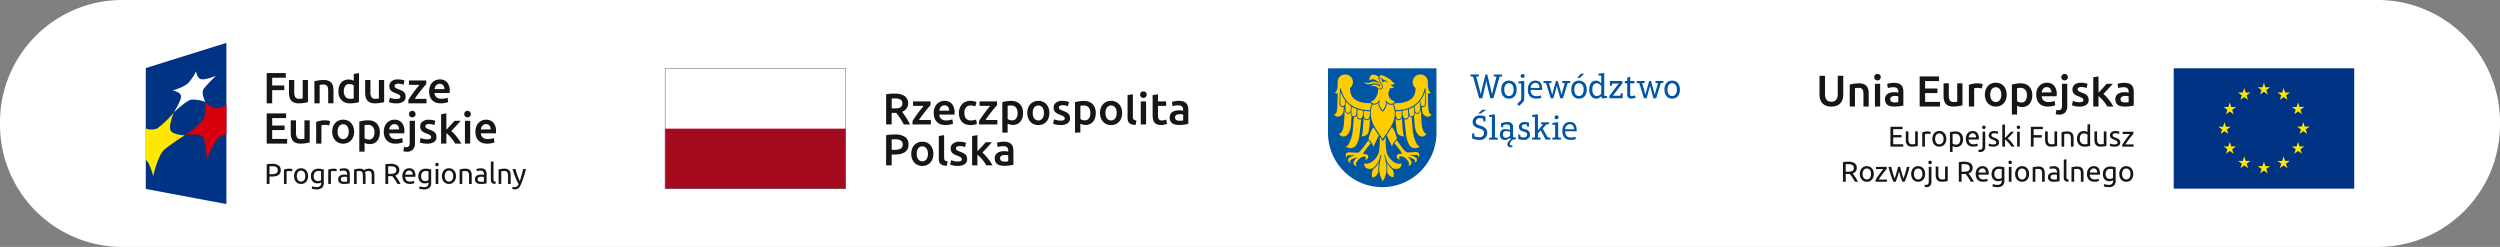 <svg xmlns="http://www.w3.org/2000/svg" xmlns:xlink="http://www.w3.org/1999/xlink" width="624" height="61.634" viewBox="0 0 624 61.634"><rect x="0" y="0" width="624" height="61.634" fill="#808080" stroke="none"/><defs><clipPath id="a"><rect width="624" height="61.634" fill="none"/></clipPath></defs><g clip-path="url(#a)"><path d="M593.478,61.634H30.522A30.522,30.522,0,0,1,0,31.112v-.59A30.522,30.522,0,0,1,30.522,0H593.478A30.522,30.522,0,0,1,624,30.522v.59a30.522,30.522,0,0,1-30.522,30.522" fill="#fff"/><path d="M653.248,69.984c-.294,0-.563.013-.812.032V72.48h.6a6.3,6.3,0,0,0,.89-.055,1.828,1.828,0,0,0,.643-.2.984.984,0,0,0,.392-.383,1.294,1.294,0,0,0,.13-.617,1.228,1.228,0,0,0-.13-.594.967.967,0,0,0-.381-.385,1.732,1.732,0,0,0-.589-.2,4.382,4.382,0,0,0-.747-.061m-.1-1.2a4.413,4.413,0,0,1,2.523.6,2.277,2.277,0,0,1-.654,3.948c.141.168.3.373.474.616s.355.506.538.786.357.572.527.871.318.587.453.873h-1.551q-.211-.4-.453-.8c-.161-.269-.323-.529-.49-.782s-.328-.49-.488-.715-.312-.422-.452-.6c-.1.009-.191.011-.263.011h-.88v2.881h-1.387v-7.51a7.913,7.913,0,0,1,1.08-.151c.38-.025.721-.037,1.021-.037" transform="translate(-429.867 -45.417)" fill="#161615"/><path d="M674.921,75.447c-.148.153-.339.371-.578.648s-.493.589-.765.931-.544.7-.819,1.066-.523.724-.742,1.063h2.968v1.109h-4.573v-.825a10.4,10.4,0,0,1,.6-.956q.364-.519.748-1.041c.257-.348.511-.678.764-.994s.479-.589.676-.825h-2.65V74.511h4.367Z" transform="translate(-442.651 -49.197)" fill="#161615"/><path d="M689.873,76.544a1.77,1.77,0,0,0-.078-.521,1.249,1.249,0,0,0-.224-.428,1.055,1.055,0,0,0-.364-.286,1.128,1.128,0,0,0-.51-.1,1.2,1.2,0,0,0-.542.115,1.226,1.226,0,0,0-.39.3,1.4,1.4,0,0,0-.247.429,2.472,2.472,0,0,0-.121.494Zm-3.861.595a3.579,3.579,0,0,1,.226-1.33,2.821,2.821,0,0,1,.6-.952,2.508,2.508,0,0,1,.86-.572,2.689,2.689,0,0,1,.989-.192,2.366,2.366,0,0,1,1.854.738,3.179,3.179,0,0,1,.665,2.2c0,.076,0,.156-.005.247s-.01.176-.016.248h-3.794a1.513,1.513,0,0,0,.489,1.073,1.87,1.87,0,0,0,1.259.379,4.1,4.1,0,0,0,.886-.089,3.749,3.749,0,0,0,.632-.187l.176,1.089a2.433,2.433,0,0,1-.3.117c-.129.04-.276.075-.439.109s-.344.06-.536.082a5.11,5.11,0,0,1-.581.032,3.539,3.539,0,0,1-1.32-.223,2.47,2.47,0,0,1-.925-.63,2.538,2.538,0,0,1-.538-.946,3.791,3.791,0,0,1-.176-1.192" transform="translate(-452.952 -48.921)" fill="#161615"/><path d="M704.495,77.119a3.471,3.471,0,0,1,.2-1.193,2.813,2.813,0,0,1,.563-.962,2.616,2.616,0,0,1,.9-.639,2.928,2.928,0,0,1,1.187-.231,4.027,4.027,0,0,1,1.54.3l-.286,1.089a3,3,0,0,0-.522-.163,2.727,2.727,0,0,0-.622-.067,1.457,1.457,0,0,0-1.189.489,2.115,2.115,0,0,0-.4,1.381,2.157,2.157,0,0,0,.384,1.357,1.534,1.534,0,0,0,1.3.5,3.44,3.44,0,0,0,.671-.067,3.164,3.164,0,0,0,.573-.164l.188,1.1a2.9,2.9,0,0,1-.666.2,4.641,4.641,0,0,1-.918.087,3.366,3.366,0,0,1-1.281-.223,2.438,2.438,0,0,1-.9-.63,2.573,2.573,0,0,1-.535-.957,3.983,3.983,0,0,1-.177-1.2" transform="translate(-465.155 -48.922)" fill="#161615"/><path d="M723.8,75.447c-.144.153-.339.371-.576.648s-.493.589-.764.931-.545.7-.82,1.066-.523.724-.743,1.063h2.969v1.109H719.3v-.825a9.706,9.706,0,0,1,.6-.956c.243-.346.49-.692.748-1.041s.511-.678.762-.994.48-.589.678-.825h-2.652V74.511H723.8Z" transform="translate(-474.928 -49.197)" fill="#161615"/><path d="M740.2,77.18a2.129,2.129,0,0,0-.4-1.383,1.565,1.565,0,0,0-1.292-.5c-.124,0-.255,0-.391.015a1.959,1.959,0,0,0-.4.074v3.288a2.2,2.2,0,0,0,.467.223,1.814,1.814,0,0,0,.622.106,1.19,1.19,0,0,0,1.061-.5,2.349,2.349,0,0,0,.336-1.331m1.362-.021a4,4,0,0,1-.171,1.209,2.8,2.8,0,0,1-.488.946,2.156,2.156,0,0,1-.8.616,2.541,2.541,0,0,1-1.082.22,2.624,2.624,0,0,1-.748-.1,2.7,2.7,0,0,1-.56-.22v2.232h-1.331v-7.6q.4-.109,1-.208a7.662,7.662,0,0,1,1.254-.1,3.349,3.349,0,0,1,1.221.21,2.574,2.574,0,0,1,.918.6,2.616,2.616,0,0,1,.584.946,3.624,3.624,0,0,1,.2,1.249" transform="translate(-486.209 -48.962)" fill="#161615"/><path d="M758.89,77.107a2.231,2.231,0,0,0-.367-1.357,1.306,1.306,0,0,0-2.058,0,2.249,2.249,0,0,0-.367,1.357,2.3,2.3,0,0,0,.367,1.374,1.3,1.3,0,0,0,2.058,0,2.279,2.279,0,0,0,.367-1.374m1.366,0a3.659,3.659,0,0,1-.2,1.242,2.746,2.746,0,0,1-.559.958,2.562,2.562,0,0,1-.874.617,2.844,2.844,0,0,1-1.129.218,2.8,2.8,0,0,1-1.122-.218,2.561,2.561,0,0,1-.87-.617,2.83,2.83,0,0,1-.564-.958,3.84,3.84,0,0,1,0-2.479,2.8,2.8,0,0,1,.57-.952,2.5,2.5,0,0,1,.877-.608,2.772,2.772,0,0,1,1.109-.216,2.833,2.833,0,0,1,1.117.216,2.442,2.442,0,0,1,.873.608,2.824,2.824,0,0,1,.568.952,3.587,3.587,0,0,1,.2,1.237" transform="translate(-498.327 -48.922)" fill="#161615"/><path d="M775.614,79.031a1.778,1.778,0,0,0,.771-.125.455.455,0,0,0,.243-.436.559.559,0,0,0-.26-.471,3.636,3.636,0,0,0-.851-.409,6.321,6.321,0,0,1-.665-.279,2.29,2.29,0,0,1-.523-.347,1.461,1.461,0,0,1-.346-.48,1.676,1.676,0,0,1-.127-.687,1.5,1.5,0,0,1,.583-1.247,2.5,2.5,0,0,1,1.585-.457,4.846,4.846,0,0,1,.967.093,4.948,4.948,0,0,1,.694.183l-.244,1.077a3.086,3.086,0,0,0-.561-.18,3.294,3.294,0,0,0-.791-.084,1.375,1.375,0,0,0-.659.137.448.448,0,0,0-.255.424.593.593,0,0,0,.05.251.529.529,0,0,0,.171.2,1.583,1.583,0,0,0,.319.187,4.847,4.847,0,0,0,.483.193,7.388,7.388,0,0,1,.8.347,2.075,2.075,0,0,1,.545.386,1.318,1.318,0,0,1,.313.488,1.94,1.94,0,0,1,.1.661,1.423,1.423,0,0,1-.611,1.249,3.038,3.038,0,0,1-1.742.421,4.871,4.871,0,0,1-1.222-.125,6.579,6.579,0,0,1-.65-.2l.233-1.112a5.577,5.577,0,0,0,.709.231,3.544,3.544,0,0,0,.939.11" transform="translate(-510.871 -48.922)" fill="#161615"/><path d="M793.642,77.18a2.149,2.149,0,0,0-.4-1.383,1.566,1.566,0,0,0-1.293-.5c-.126,0-.255,0-.391.015a1.938,1.938,0,0,0-.4.074v3.288a2.124,2.124,0,0,0,.467.223,1.819,1.819,0,0,0,.622.106,1.191,1.191,0,0,0,1.061-.5,2.333,2.333,0,0,0,.336-1.331M795,77.159a4.039,4.039,0,0,1-.171,1.209,2.785,2.785,0,0,1-.488.946,2.172,2.172,0,0,1-.8.616,2.553,2.553,0,0,1-1.083.22,2.808,2.808,0,0,1-1.308-.32v2.232h-1.332v-7.6c.273-.072.6-.142,1-.208a7.655,7.655,0,0,1,1.254-.1,3.355,3.355,0,0,1,1.222.21,2.57,2.57,0,0,1,.917.6,2.663,2.663,0,0,1,.584.946,3.647,3.647,0,0,1,.2,1.249" transform="translate(-521.495 -48.962)" fill="#161615"/><path d="M812.338,77.107a2.243,2.243,0,0,0-.37-1.357,1.306,1.306,0,0,0-2.057,0,2.235,2.235,0,0,0-.367,1.357,2.284,2.284,0,0,0,.367,1.374,1.3,1.3,0,0,0,2.057,0,2.291,2.291,0,0,0,.37-1.374m1.363,0a3.691,3.691,0,0,1-.2,1.242,2.751,2.751,0,0,1-.561.958,2.55,2.55,0,0,1-.875.617,2.827,2.827,0,0,1-1.127.218,2.788,2.788,0,0,1-1.122-.218,2.572,2.572,0,0,1-.87-.617,2.831,2.831,0,0,1-.564-.958,3.835,3.835,0,0,1,0-2.479,2.765,2.765,0,0,1,.572-.952,2.505,2.505,0,0,1,.871-.608,2.813,2.813,0,0,1,1.113-.216,2.844,2.844,0,0,1,1.117.216,2.449,2.449,0,0,1,.873.608,2.779,2.779,0,0,1,.567.952,3.564,3.564,0,0,1,.2,1.237" transform="translate(-533.615 -48.922)" fill="#161615"/><path d="M830.437,76.889a3.682,3.682,0,0,1-.984-.131,1.52,1.52,0,0,1-.623-.347,1.218,1.218,0,0,1-.323-.56,2.863,2.863,0,0,1-.093-.766V69.454l1.33-.221v5.6a1.856,1.856,0,0,0,.038.406.639.639,0,0,0,.138.282.6.6,0,0,0,.268.174,1.951,1.951,0,0,0,.434.093Z" transform="translate(-546.976 -45.712)" fill="#161615"/><path d="M839.134,75.393h-1.329V69.641h1.329Zm.144-7.433a.762.762,0,0,1-.241.594.819.819,0,0,1-.572.219.829.829,0,0,1-.582-.219.763.763,0,0,1-.243-.594.775.775,0,0,1,.243-.605.831.831,0,0,1,.582-.22.822.822,0,0,1,.572.22.774.774,0,0,1,.241.605" transform="translate(-553.067 -44.327)" fill="#161615"/><path d="M846.831,69.454l1.332-.221v1.793h2.044V72.14h-2.044v2.341a1.694,1.694,0,0,0,.219.989.87.87,0,0,0,.748.3,2.456,2.456,0,0,0,.643-.077,4.014,4.014,0,0,0,.445-.144l.221,1.057a4.723,4.723,0,0,1-.607.2,3.251,3.251,0,0,1-.879.105,2.783,2.783,0,0,1-1.028-.165,1.519,1.519,0,0,1-.655-.479,1.867,1.867,0,0,1-.339-.76,4.555,4.555,0,0,1-.1-1.016Z" transform="translate(-559.135 -45.712)" fill="#161615"/><path d="M861.79,79.054a4.985,4.985,0,0,0,.934-.066V77.513c-.074-.021-.181-.041-.319-.065a3,3,0,0,0-.461-.033,3.133,3.133,0,0,0-.445.033,1.448,1.448,0,0,0-.408.121.743.743,0,0,0-.289.247.683.683,0,0,0-.111.4.706.706,0,0,0,.3.653,1.526,1.526,0,0,0,.8.182m-.111-4.96a3.273,3.273,0,0,1,1.111.165,1.767,1.767,0,0,1,.72.46,1.741,1.741,0,0,1,.385.722,3.526,3.526,0,0,1,.115.931v3.485q-.307.065-.928.16a9.736,9.736,0,0,1-1.4.093,4.189,4.189,0,0,1-.944-.1,2.019,2.019,0,0,1-.732-.319,1.51,1.51,0,0,1-.472-.572,1.973,1.973,0,0,1-.171-.87,1.7,1.7,0,0,1,.192-.835,1.583,1.583,0,0,1,.524-.557,2.317,2.317,0,0,1,.763-.307,4.434,4.434,0,0,1,.909-.093,3.881,3.881,0,0,1,.46.028,4.116,4.116,0,0,1,.516.093v-.221a1.655,1.655,0,0,0-.055-.438.881.881,0,0,0-.193-.37.894.894,0,0,0-.362-.247,1.573,1.573,0,0,0-.566-.089,5.15,5.15,0,0,0-.848.067,3.671,3.671,0,0,0-.625.154l-.167-1.078a5.333,5.333,0,0,1,.738-.175,5.7,5.7,0,0,1,1.033-.089" transform="translate(-567.407 -48.922)" fill="#161615"/><path d="M653.3,100q-.526,0-.871.033v2.6h.674a3.385,3.385,0,0,0,1.539-.281,1.084,1.084,0,0,0,.541-1.061,1.245,1.245,0,0,0-.145-.626,1.014,1.014,0,0,0-.4-.4,1.9,1.9,0,0,0-.6-.2A4.608,4.608,0,0,0,653.3,100m-.1-1.2a4.5,4.5,0,0,1,2.545.6,2.129,2.129,0,0,1,.885,1.892,2.61,2.61,0,0,1-.235,1.15,2,2,0,0,1-.687.779,3.175,3.175,0,0,1-1.1.446,6.928,6.928,0,0,1-1.487.142h-.694V106.5h-1.384V98.988a6.967,6.967,0,0,1,1.072-.148q.588-.038,1.084-.038" transform="translate(-429.867 -65.236)" fill="#161615"/><path d="M673.658,107.122a2.247,2.247,0,0,0-.368-1.358,1.309,1.309,0,0,0-2.057,0,2.247,2.247,0,0,0-.368,1.358,2.293,2.293,0,0,0,.368,1.376,1.3,1.3,0,0,0,2.057,0,2.294,2.294,0,0,0,.368-1.376m1.363,0a3.683,3.683,0,0,1-.2,1.242,2.732,2.732,0,0,1-.56.957,2.517,2.517,0,0,1-.875.616,2.822,2.822,0,0,1-1.127.218,2.766,2.766,0,0,1-1.121-.218,2.52,2.52,0,0,1-.869-.616,2.837,2.837,0,0,1-.568-.957,3.654,3.654,0,0,1-.2-1.242,3.594,3.594,0,0,1,.2-1.236,2.806,2.806,0,0,1,.573-.953,2.515,2.515,0,0,1,.876-.611,2.8,2.8,0,0,1,1.109-.214,2.851,2.851,0,0,1,1.116.214,2.449,2.449,0,0,1,.874.611,2.811,2.811,0,0,1,.566.953,3.54,3.54,0,0,1,.2,1.236" transform="translate(-442.049 -68.739)" fill="#161615"/><path d="M691.754,106.928a3.793,3.793,0,0,1-.985-.129,1.554,1.554,0,0,1-.623-.348,1.245,1.245,0,0,1-.324-.562,2.871,2.871,0,0,1-.094-.765V99.508l1.333-.221v5.586a1.846,1.846,0,0,0,.038.406.6.6,0,0,0,.407.459,2.132,2.132,0,0,0,.435.092Z" transform="translate(-455.406 -65.556)" fill="#161615"/><path d="M700,109.045a1.792,1.792,0,0,0,.771-.124.455.455,0,0,0,.242-.435.567.567,0,0,0-.259-.475,3.876,3.876,0,0,0-.851-.406,6.832,6.832,0,0,1-.665-.28,2.265,2.265,0,0,1-.523-.345,1.418,1.418,0,0,1-.347-.48,1.691,1.691,0,0,1-.126-.688,1.494,1.494,0,0,1,.582-1.246,2.51,2.51,0,0,1,1.583-.458,5.006,5.006,0,0,1,.97.093,5.126,5.126,0,0,1,.693.183l-.244,1.078a3.134,3.134,0,0,0-.559-.18,3.358,3.358,0,0,0-.793-.083,1.374,1.374,0,0,0-.661.138.449.449,0,0,0-.251.422.619.619,0,0,0,.047.252.523.523,0,0,0,.171.2,1.521,1.521,0,0,0,.317.188,4.954,4.954,0,0,0,.486.193,7.538,7.538,0,0,1,.8.347,2.213,2.213,0,0,1,.545.385,1.336,1.336,0,0,1,.312.488,2,2,0,0,1,.1.663,1.417,1.417,0,0,1-.611,1.246,3.048,3.048,0,0,1-1.744.422,4.8,4.8,0,0,1-1.218-.125,6.1,6.1,0,0,1-.65-.2l.231-1.111a6.5,6.5,0,0,0,.707.231,3.654,3.654,0,0,0,.941.109" transform="translate(-460.946 -68.738)" fill="#161615"/><path d="M715.53,103.311c.169-.174.349-.364.539-.566s.38-.4.562-.605l.524-.583c.162-.186.3-.349.422-.49h1.57q-.546.617-1.155,1.278c-.4.438-.814.868-1.225,1.285a7.184,7.184,0,0,1,.692.665c.241.26.477.539.7.831s.439.586.636.88.36.565.494.814h-1.542c-.131-.229-.283-.466-.455-.715s-.357-.492-.555-.728-.4-.453-.605-.663a5,5,0,0,0-.605-.534v2.641H714.2V99.508l1.332-.221Z" transform="translate(-471.562 -65.556)" fill="#161615"/><path d="M733.278,109.069a5.073,5.073,0,0,0,.935-.067v-1.474a2.593,2.593,0,0,0-.32-.067,2.933,2.933,0,0,0-.463-.033,2.977,2.977,0,0,0-.443.033,1.456,1.456,0,0,0-.409.121.768.768,0,0,0-.292.248.837.837,0,0,0,.19,1.055,1.525,1.525,0,0,0,.8.183m-.11-4.962a3.3,3.3,0,0,1,1.11.164,1.813,1.813,0,0,1,.721.464,1.743,1.743,0,0,1,.384.719,3.485,3.485,0,0,1,.116.93v3.487c-.2.042-.515.1-.929.158a9.452,9.452,0,0,1-1.4.094,4.311,4.311,0,0,1-.947-.1,2.02,2.02,0,0,1-.731-.321,1.5,1.5,0,0,1-.473-.572,1.981,1.981,0,0,1-.169-.869,1.689,1.689,0,0,1,.191-.835,1.584,1.584,0,0,1,.523-.554,2.238,2.238,0,0,1,.764-.308,4.252,4.252,0,0,1,.906-.093,4.09,4.09,0,0,1,.461.028,4.3,4.3,0,0,1,.519.093v-.222a1.645,1.645,0,0,0-.056-.437.879.879,0,0,0-.556-.618,1.581,1.581,0,0,0-.566-.087,4.92,4.92,0,0,0-.847.066,3.745,3.745,0,0,0-.626.154l-.166-1.079a5.216,5.216,0,0,1,.739-.175,5.776,5.776,0,0,1,1.033-.089" transform="translate(-482.555 -68.738)" fill="#161615"/><rect width="45.195" height="15.646" transform="translate(165.959 17.047)" fill="#fff"/><rect width="45.195" height="15.068" transform="translate(165.959 32.113)" fill="#a40b1f"/><path d="M533.694,50.177H488.5V80.311h45.195Zm-.141,29.99H488.641V50.32h44.912Z" transform="translate(-322.54 -33.13)" fill="#757474"/><rect width="45.057" height="30.039" transform="translate(542.555 17.048)" fill="#003383"/><path d="M1659.322,63.713l.953-.693.95.693-.363-1.122.967-.693h-1.19l-.364-1.137-.364,1.137h-1.193l.963.693Z" transform="translate(-1095.198 -40.119)" fill="#ffe800"/><path d="M1644.844,67.6l.953-.695.95.695-.363-1.121.966-.7h-1.19l-.366-1.139-.364,1.143-1.188,0,.965.7Z" transform="translate(-1085.64 -42.68)" fill="#ffe800"/><path d="M1635.192,75.27l-.364,1.139-1.189,0,.963.694-.359,1.121.95-.693.952.693-.363-1.121.967-.694h-1.19Z" transform="translate(-1078.639 -49.698)" fill="#ffe800"/><path d="M1631.306,91.987l.947.7-.361-1.121.967-.694h-1.19l-.363-1.137-.37,1.141-1.188,0,.963.694-.358,1.121Z" transform="translate(-1076.07 -59.246)" fill="#ffe800"/><path d="M1635.557,105.378l-.366-1.135-.362,1.135h-1.191l.964.7-.361,1.118.95-.695.954.695-.363-1.118.967-.7Z" transform="translate(-1078.638 -68.828)" fill="#ffe800"/><path d="M1646.168,115.995l-.364-1.135-.365,1.139-1.192,0,.968.7-.36,1.12.949-.695.953.695-.361-1.12.967-.7Z" transform="translate(-1085.644 -75.838)" fill="#ffe800"/><path d="M1660.637,119.837l-.364-1.139-.362,1.139h-1.194l.968.693-.364,1.123.953-.695.953.695-.365-1.123.971-.693Z" transform="translate(-1095.197 -78.372)" fill="#ffe800"/><path d="M1675.109,115.995l-.367-1.135-.365,1.139-1.186,0,.962.7-.361,1.12.95-.695.954.695-.364-1.12.971-.7Z" transform="translate(-1104.754 -75.838)" fill="#ffe800"/><path d="M1685.729,105.378l-.366-1.135-.362,1.135h-1.189l.965.7-.367,1.118.954-.695.953.695-.364-1.118.967-.7Z" transform="translate(-1111.767 -68.828)" fill="#ffe800"/><path d="M1690.763,90.823h-1.191l-.361-1.139-.369,1.139h-1.186l.966.7-.367,1.12.955-.695.951.695-.364-1.12Z" transform="translate(-1114.305 -59.216)" fill="#ffe800"/><path d="M1684.413,78.171l.952-.691.953.691-.363-1.121.967-.691h-1.189l-.367-1.141L1685,76.363l-1.189,0,.965.691Z" transform="translate(-1111.768 -49.664)" fill="#ffe800"/><path d="M1674.781,64.646l-.359,1.141-1.194,0,.967.695-.361,1.124.954-.7.947.7-.36-1.124.963-.695h-1.189Z" transform="translate(-1104.778 -42.684)" fill="#ffe800"/><path d="M1388.89,98.1V93.146h3.026v.594h-2.332v1.472h2.074v.58h-2.074v1.717h2.51V98.1Z" transform="translate(-917.039 -61.501)" fill="#161615"/><path d="M1403.161,100.168c-.152.039-.354.077-.6.122a5.248,5.248,0,0,1-.869.064,1.806,1.806,0,0,1-.723-.126,1.157,1.157,0,0,1-.472-.353,1.422,1.422,0,0,1-.257-.542,2.78,2.78,0,0,1-.079-.689v-2.09h.665V98.5a1.7,1.7,0,0,0,.214.974.842.842,0,0,0,.724.293c.071,0,.145,0,.221-.007s.148-.012.214-.018l.182-.021a.531.531,0,0,0,.119-.025V96.555h.664Z" transform="translate(-924.479 -63.752)" fill="#161615"/><path d="M1413.638,96.555a1.879,1.879,0,0,1,.2.012,2.019,2.019,0,0,1,.218.029c.072.012.137.023.2.035a.814.814,0,0,1,.132.033l-.114.578a2.335,2.335,0,0,0-.261-.068,2.232,2.232,0,0,0-.469-.039,1.677,1.677,0,0,0-.368.039c-.122.027-.2.045-.239.054v3.126h-.666V96.792a4.341,4.341,0,0,1,.586-.161,3.734,3.734,0,0,1,.787-.076" transform="translate(-932.473 -63.752)" fill="#161615"/><path d="M1422.472,98.212a1.594,1.594,0,0,0-.282-1,.986.986,0,0,0-1.538,0,1.9,1.9,0,0,0,0,2,.989.989,0,0,0,1.538,0,1.6,1.6,0,0,0,.282-1m.694,0a2.358,2.358,0,0,1-.128.8,1.82,1.82,0,0,1-.362.615,1.577,1.577,0,0,1-.554.4,1.832,1.832,0,0,1-1.4,0,1.578,1.578,0,0,1-.555-.4,1.826,1.826,0,0,1-.361-.615,2.545,2.545,0,0,1,0-1.6,1.826,1.826,0,0,1,.361-.619,1.547,1.547,0,0,1,.555-.4,1.807,1.807,0,0,1,1.4,0,1.546,1.546,0,0,1,.554.4,1.819,1.819,0,0,1,.362.619,2.365,2.365,0,0,1,.128.8" transform="translate(-937.366 -63.556)" fill="#161615"/><path d="M1435.188,98.505a1.426,1.426,0,0,0-.322-1,1.113,1.113,0,0,0-.859-.351,4.075,4.075,0,0,0-.468.021,1.932,1.932,0,0,0-.268.051V99.57a1.3,1.3,0,0,0,.35.194,1.318,1.318,0,0,0,.5.093,1.064,1.064,0,0,0,.49-.1.881.881,0,0,0,.332-.285,1.236,1.236,0,0,0,.187-.429,2.389,2.389,0,0,0,.057-.534m.694,0a2.644,2.644,0,0,1-.111.78,1.779,1.779,0,0,1-.325.615,1.514,1.514,0,0,1-.526.4,1.726,1.726,0,0,1-.712.141,1.753,1.753,0,0,1-.568-.085,1.728,1.728,0,0,1-.368-.165v1.488h-.666V96.753c.157-.039.353-.082.59-.126a4.427,4.427,0,0,1,.819-.066,2.113,2.113,0,0,1,.773.134,1.656,1.656,0,0,1,.586.386,1.709,1.709,0,0,1,.377.613,2.363,2.363,0,0,1,.132.811" transform="translate(-945.904 -63.756)" fill="#161615"/><path d="M1446.844,97.859a1.118,1.118,0,0,0-.225-.741.778.778,0,0,0-.64-.289.872.872,0,0,0-.4.089.962.962,0,0,0-.3.233,1.031,1.031,0,0,0-.189.328,1.574,1.574,0,0,0-.09.38Zm-2.553.365a2.379,2.379,0,0,1,.143-.863,1.824,1.824,0,0,1,.378-.612,1.566,1.566,0,0,1,.544-.365,1.723,1.723,0,0,1,.63-.12,1.433,1.433,0,0,1,1.152.467,2.155,2.155,0,0,1,.4,1.426v.112a1.049,1.049,0,0,1-.007.124h-2.548a1.366,1.366,0,0,0,.337.881,1.23,1.23,0,0,0,.915.3,2.427,2.427,0,0,0,.591-.062,2.091,2.091,0,0,0,.361-.119l.093.559a1.922,1.922,0,0,1-.425.136,2.982,2.982,0,0,1-.69.072,2.156,2.156,0,0,1-.84-.147,1.537,1.537,0,0,1-.583-.4A1.672,1.672,0,0,1,1444.4,99a2.606,2.606,0,0,1-.11-.776" transform="translate(-953.619 -63.56)" fill="#161615"/><path d="M1454.837,93.115a.424.424,0,0,1-.3-.118.415.415,0,0,1-.125-.318.422.422,0,0,1,.125-.318.456.456,0,0,1,.608,0,.42.42,0,0,1,.125.318.414.414,0,0,1-.125.318.423.423,0,0,1-.3.118m-.937,5.73a1.526,1.526,0,0,1-.222-.019,1.324,1.324,0,0,1-.23-.058l.086-.544a1.4,1.4,0,0,0,.164.035,1.1,1.1,0,0,0,.172.014.549.549,0,0,0,.489-.211,1.076,1.076,0,0,0,.147-.617V93.788h.666v3.648a1.513,1.513,0,0,1-.326,1.063,1.24,1.24,0,0,1-.948.346" transform="translate(-959.666 -60.906)" fill="#161615"/><path d="M1462.1,99.6a1.3,1.3,0,0,0,.6-.109.36.36,0,0,0,.2-.343.455.455,0,0,0-.194-.386,3.233,3.233,0,0,0-.636-.322q-.215-.085-.411-.175a1.45,1.45,0,0,1-.34-.212.9.9,0,0,1-.229-.293,1.038,1.038,0,0,1,.28-1.205,1.548,1.548,0,0,1,.994-.289,2.77,2.77,0,0,1,.314.018c.105.012.2.025.293.042s.171.035.241.053.122.037.161.05l-.122.572a1.746,1.746,0,0,0-.336-.119,2.164,2.164,0,0,0-.55-.06,1.02,1.02,0,0,0-.487.111.368.368,0,0,0-.208.347.461.461,0,0,0,.047.215.486.486,0,0,0,.143.167,1.058,1.058,0,0,0,.24.14c.1.043.21.089.344.136.176.068.334.132.472.2a1.418,1.418,0,0,1,.354.225.859.859,0,0,1,.225.311,1.131,1.131,0,0,1,.078.446.883.883,0,0,1-.382.78,1.892,1.892,0,0,1-1.091.266,2.87,2.87,0,0,1-.772-.082c-.187-.056-.313-.1-.38-.126l.121-.572c.077.029.2.072.366.13a2.137,2.137,0,0,0,.665.085" transform="translate(-964.616 -63.56)" fill="#161615"/><path d="M1472.419,94.9a4.745,4.745,0,0,1,.454.407c.16.163.317.338.473.526s.3.38.439.574a5.974,5.974,0,0,1,.351.539h-.78a6.1,6.1,0,0,0-.346-.512c-.131-.173-.268-.342-.411-.5a5.656,5.656,0,0,0-.436-.439,4.066,4.066,0,0,0-.422-.337v1.789h-.666V91.511l.666-.114v3.392c.115-.114.24-.241.378-.38s.275-.279.408-.423.26-.279.379-.411.222-.247.307-.346h.78c-.109.118-.228.25-.357.394s-.263.285-.4.431-.278.291-.419.439-.272.281-.4.409" transform="translate(-971.303 -60.347)" fill="#161615"/><path d="M1482.43,97.5h-.665V93.782h.665Zm-.336-4.393a.423.423,0,0,1-.3-.118.467.467,0,0,1,0-.637.45.45,0,0,1,.608,0,.467.467,0,0,1,0,.637.424.424,0,0,1-.3.118" transform="translate(-978.296 -60.902)" fill="#161615"/><path d="M1492.067,98.1V93.146h2.99v.594h-2.3v1.494h2.038v.588h-2.038V98.1Z" transform="translate(-985.164 -61.501)" fill="#161615"/><path d="M1505.5,100.168c-.152.039-.354.077-.6.122a5.252,5.252,0,0,1-.869.064,1.8,1.8,0,0,1-.722-.126,1.155,1.155,0,0,1-.473-.353,1.426,1.426,0,0,1-.257-.542,2.775,2.775,0,0,1-.079-.689v-2.09h.666V98.5a1.7,1.7,0,0,0,.213.974.842.842,0,0,0,.724.293c.071,0,.145,0,.221-.007s.148-.012.214-.018l.182-.021a.528.528,0,0,0,.119-.025V96.555h.664Z" transform="translate(-992.047 -63.752)" fill="#161615"/><path d="M1514.6,96.742c.153-.037.355-.077.608-.122a5.321,5.321,0,0,1,.874-.064,1.88,1.88,0,0,1,.736.126,1.144,1.144,0,0,1,.469.351,1.352,1.352,0,0,1,.247.539,3.131,3.131,0,0,1,.071.693v2.09h-.666V98.409a3.208,3.208,0,0,0-.046-.586.992.992,0,0,0-.154-.394.6.6,0,0,0-.286-.217,1.231,1.231,0,0,0-.444-.07c-.07,0-.145,0-.222.007l-.217.018c-.069.008-.131.015-.186.025l-.119.021v3.141h-.666Z" transform="translate(-1000.04 -63.753)" fill="#161615"/><path d="M1528.58,93.765a1.464,1.464,0,0,0-.351-.194,1.346,1.346,0,0,0-.5-.093,1.087,1.087,0,0,0-.49.1.912.912,0,0,0-.333.285,1.221,1.221,0,0,0-.186.435,2.349,2.349,0,0,0-.058.536,1.443,1.443,0,0,0,.322,1,1.1,1.1,0,0,0,.858.355,3.59,3.59,0,0,0,.454-.025,2.164,2.164,0,0,0,.283-.054Zm0-2.505.665-.112V96.59c-.152.043-.348.085-.586.13a4.734,4.734,0,0,1-.823.064,2.061,2.061,0,0,1-.772-.136,1.662,1.662,0,0,1-.587-.386,1.719,1.719,0,0,1-.375-.611,2.348,2.348,0,0,1-.132-.813,2.659,2.659,0,0,1,.111-.786,1.768,1.768,0,0,1,.326-.617,1.481,1.481,0,0,1,.525-.4,1.864,1.864,0,0,1,1.281-.056,1.761,1.761,0,0,1,.369.163Z" transform="translate(-1007.548 -60.181)" fill="#161615"/><path d="M1541.754,100.168c-.152.039-.354.077-.6.122a5.258,5.258,0,0,1-.87.064,1.8,1.8,0,0,1-.722-.126,1.158,1.158,0,0,1-.473-.353,1.429,1.429,0,0,1-.257-.542,2.78,2.78,0,0,1-.079-.689v-2.09h.665V98.5a1.7,1.7,0,0,0,.214.974.842.842,0,0,0,.723.293c.072,0,.145,0,.221-.007s.148-.012.214-.018l.182-.021a.534.534,0,0,0,.119-.025V96.555h.664Z" transform="translate(-1015.987 -63.752)" fill="#161615"/><path d="M1551.167,99.6a1.294,1.294,0,0,0,.6-.109.359.359,0,0,0,.2-.343.455.455,0,0,0-.194-.386,3.224,3.224,0,0,0-.636-.322c-.143-.056-.281-.115-.412-.175a1.447,1.447,0,0,1-.34-.212.9.9,0,0,1-.229-.293,1.038,1.038,0,0,1,.28-1.205,1.549,1.549,0,0,1,.994-.289,2.775,2.775,0,0,1,.313.018c.106.012.2.025.293.042s.171.035.24.053.122.037.161.05l-.122.572a1.768,1.768,0,0,0-.336-.119,2.163,2.163,0,0,0-.55-.06,1.019,1.019,0,0,0-.487.111.367.367,0,0,0-.208.347.464.464,0,0,0,.047.215.485.485,0,0,0,.143.167,1.06,1.06,0,0,0,.24.14c.1.043.209.089.344.136.176.068.334.132.471.2a1.412,1.412,0,0,1,.354.225.869.869,0,0,1,.225.311,1.129,1.129,0,0,1,.078.446.883.883,0,0,1-.382.78,1.891,1.891,0,0,1-1.091.266,2.884,2.884,0,0,1-.773-.082c-.186-.056-.312-.1-.379-.126l.121-.572c.077.029.2.072.365.13a2.145,2.145,0,0,0,.666.085" transform="translate(-1023.425 -63.56)" fill="#161615"/><path d="M1562,97.29c-.1.109-.233.264-.4.464s-.342.423-.53.666-.377.5-.565.766-.354.522-.5.764h2.045v.559h-2.841v-.444q.172-.314.422-.693c.167-.254.342-.5.526-.755s.363-.487.536-.708.326-.409.454-.563h-1.838V96.79H1562Z" transform="translate(-1029.5 -63.907)" fill="#161615"/><path d="M1355.372,119.408c-.3,0-.522.008-.68.021V121.3h.493a5.3,5.3,0,0,0,.645-.037,1.458,1.458,0,0,0,.483-.136.727.727,0,0,0,.3-.281.948.948,0,0,0,.108-.483.914.914,0,0,0-.108-.465.784.784,0,0,0-.29-.293,1.264,1.264,0,0,0-.429-.151,3.008,3.008,0,0,0-.526-.043m1.051,2.324c.077.1.173.221.29.376s.237.326.361.514.247.386.368.592a5.905,5.905,0,0,1,.312.592H1357c-.1-.18-.2-.365-.312-.549s-.226-.365-.34-.534-.228-.328-.34-.475-.214-.278-.3-.386c-.062,0-.125.006-.19.006h-.819v1.938H1354v-4.885a3.908,3.908,0,0,1,.654-.1c.241-.018.462-.025.662-.025a2.694,2.694,0,0,1,1.592.394,1.346,1.346,0,0,1,.548,1.172,1.365,1.365,0,0,1-.261.844,1.529,1.529,0,0,1-.769.522" transform="translate(-894.001 -78.44)" fill="#161615"/><path d="M1369.2,124.015a1.613,1.613,0,0,0-.281-1,.99.99,0,0,0-1.538,0,1.9,1.9,0,0,0,0,2,.987.987,0,0,0,1.538,0,1.608,1.608,0,0,0,.281-1m.695,0a2.339,2.339,0,0,1-.129.8,1.829,1.829,0,0,1-.362.615,1.55,1.55,0,0,1-.554.4,1.828,1.828,0,0,1-1.4,0,1.57,1.57,0,0,1-.554-.4,1.874,1.874,0,0,1-.362-.615,2.559,2.559,0,0,1,0-1.6,1.833,1.833,0,0,1,.362-.619,1.579,1.579,0,0,1,.554-.4,1.828,1.828,0,0,1,1.4,0,1.56,1.56,0,0,1,.554.4,1.79,1.79,0,0,1,.362.619,2.329,2.329,0,0,1,.129.8" transform="translate(-902.191 -80.593)" fill="#161615"/><path d="M1380.765,123.087q-.15.166-.4.466c-.165.2-.342.423-.53.666s-.377.5-.565.764-.354.524-.5.766h2.046v.557h-2.84v-.442q.171-.314.422-.695t.526-.753c.184-.252.363-.487.536-.71s.326-.407.454-.561h-1.838v-.559h2.682Z" transform="translate(-909.838 -80.94)" fill="#161615"/><path d="M1390.9,126.306c-.134-.343-.275-.736-.426-1.176s-.287-.9-.411-1.378c-.124.477-.259.937-.407,1.378s-.288.832-.423,1.176h-.579q-.329-.736-.644-1.68c-.211-.628-.408-1.31-.594-2.039h.715c.048.225.105.467.172.729s.137.526.211.788.152.516.233.759.157.456.228.636c.082-.223.161-.462.24-.712s.153-.5.225-.759.139-.5.2-.751.12-.475.168-.691h.552c.043.215.1.444.157.691s.129.5.2.751.146.508.225.759.159.489.24.712c.071-.18.147-.394.225-.636s.156-.5.232-.759.147-.524.214-.788.123-.5.172-.729h.686c-.185.729-.384,1.411-.594,2.039s-.424,1.189-.644,1.68Z" transform="translate(-916.066 -80.94)" fill="#161615"/><path d="M1406.911,124.015a1.611,1.611,0,0,0-.282-1,.99.99,0,0,0-1.538,0,1.9,1.9,0,0,0,0,2,.987.987,0,0,0,1.538,0,1.607,1.607,0,0,0,.282-1m.695,0a2.351,2.351,0,0,1-.129.8,1.831,1.831,0,0,1-.362.615,1.552,1.552,0,0,1-.554.4,1.828,1.828,0,0,1-1.4,0,1.568,1.568,0,0,1-.554-.4,1.877,1.877,0,0,1-.362-.615,2.559,2.559,0,0,1,0-1.6,1.835,1.835,0,0,1,.362-.619,1.578,1.578,0,0,1,.554-.4,1.828,1.828,0,0,1,1.4,0,1.562,1.562,0,0,1,.554.4,1.792,1.792,0,0,1,.362.619,2.341,2.341,0,0,1,.129.8" transform="translate(-927.092 -80.593)" fill="#161615"/><path d="M1415.313,118.914a.433.433,0,0,1-.3-.118.466.466,0,0,1,0-.637.451.451,0,0,1,.609,0,.47.47,0,0,1,0,.637.435.435,0,0,1-.305.118m-.937,5.73a1.573,1.573,0,0,1-.222-.021,1.034,1.034,0,0,1-.23-.058l.087-.543a1.084,1.084,0,0,0,.164.037,1.1,1.1,0,0,0,.172.014.55.55,0,0,0,.489-.211,1.077,1.077,0,0,0,.147-.619v-3.656h.666v3.648a1.507,1.507,0,0,1-.326,1.063,1.241,1.241,0,0,1-.948.347" transform="translate(-933.569 -77.939)" fill="#161615"/><path d="M1425.144,125.97c-.153.039-.354.079-.6.122a5.248,5.248,0,0,1-.869.064,1.851,1.851,0,0,1-.724-.124,1.159,1.159,0,0,1-.472-.355,1.4,1.4,0,0,1-.257-.539,2.783,2.783,0,0,1-.078-.689v-2.089h.665V124.3a1.69,1.69,0,0,0,.214.974.836.836,0,0,0,.723.293c.072,0,.145,0,.222-.006s.147-.012.214-.019.127-.014.182-.021a.53.53,0,0,0,.118-.025v-3.139h.666Z" transform="translate(-938.993 -80.79)" fill="#161615"/><path d="M1440.505,119.408c-.3,0-.522.008-.68.021V121.3h.494a5.278,5.278,0,0,0,.644-.037,1.462,1.462,0,0,0,.483-.136.725.725,0,0,0,.3-.281.948.948,0,0,0,.108-.483.914.914,0,0,0-.108-.465.781.781,0,0,0-.289-.293,1.278,1.278,0,0,0-.428-.151,3.028,3.028,0,0,0-.527-.043m1.052,2.324c.077.1.172.221.29.376s.236.326.36.514.246.386.369.592a5.891,5.891,0,0,1,.311.592h-.758c-.1-.18-.2-.365-.311-.549s-.226-.365-.34-.534-.229-.328-.34-.475-.213-.278-.3-.386c-.061,0-.125.006-.189.006h-.82v1.938h-.693v-4.885a3.873,3.873,0,0,1,.655-.1c.24-.018.461-.025.661-.025a2.7,2.7,0,0,1,1.592.394,1.349,1.349,0,0,1,.548,1.172,1.37,1.37,0,0,1-.262.844,1.529,1.529,0,0,1-.769.522" transform="translate(-950.213 -78.44)" fill="#161615"/><path d="M1454.087,123.656a1.114,1.114,0,0,0-.225-.739.775.775,0,0,0-.64-.291.9.9,0,0,0-.406.089.96.96,0,0,0-.3.233,1.06,1.06,0,0,0-.189.33,1.606,1.606,0,0,0-.09.378Zm-2.554.365a2.377,2.377,0,0,1,.143-.862,1.785,1.785,0,0,1,.379-.611,1.566,1.566,0,0,1,.544-.365,1.693,1.693,0,0,1,.63-.122,1.432,1.432,0,0,1,1.151.469,2.151,2.151,0,0,1,.4,1.426v.111a1.015,1.015,0,0,1-.008.126h-2.546a1.356,1.356,0,0,0,.336.879,1.23,1.23,0,0,0,.915.3,2.44,2.44,0,0,0,.591-.06,2.181,2.181,0,0,0,.361-.118l.092.559a1.922,1.922,0,0,1-.425.134,2.979,2.979,0,0,1-.69.074,2.194,2.194,0,0,1-.84-.147,1.559,1.559,0,0,1-.583-.4,1.654,1.654,0,0,1-.34-.611,2.588,2.588,0,0,1-.111-.778" transform="translate(-958.401 -80.593)" fill="#161615"/><path d="M1465.73,123.021a2.476,2.476,0,0,0-.269-.052,3.42,3.42,0,0,0-.455-.025,1.006,1.006,0,0,0-.826.351,1.408,1.408,0,0,0-.29.929,1.619,1.619,0,0,0,.083.551,1.055,1.055,0,0,0,.221.378.868.868,0,0,0,.322.223,1.048,1.048,0,0,0,.375.072,1.553,1.553,0,0,0,.487-.076,1.235,1.235,0,0,0,.351-.175Zm.007,2.763a1.772,1.772,0,0,1-.333.147,1.727,1.727,0,0,1-.577.089,1.843,1.843,0,0,1-.633-.109,1.383,1.383,0,0,1-.518-.332,1.609,1.609,0,0,1-.351-.563,2.23,2.23,0,0,1-.13-.8,2.189,2.189,0,0,1,.122-.747,1.665,1.665,0,0,1,.354-.586,1.621,1.621,0,0,1,.569-.386,1.96,1.96,0,0,1,.758-.14,4.344,4.344,0,0,1,.812.068c.231.045.426.087.583.124v3.32a1.562,1.562,0,0,1-.443,1.244,2,2,0,0,1-1.345.386,3.611,3.611,0,0,1-.662-.056,3.856,3.856,0,0,1-.54-.136l.122-.578a3.384,3.384,0,0,0,.49.138,2.916,2.916,0,0,0,.6.062,1.261,1.261,0,0,0,.855-.237.965.965,0,0,0,.262-.751Z" transform="translate(-966.101 -80.789)" fill="#161615"/><path d="M1476.344,123.3h-.666v-3.719h.666Zm-.336-4.391a.433.433,0,0,1-.3-.118.467.467,0,0,1,0-.637.451.451,0,0,1,.609,0,.467.467,0,0,1,0,.637.433.433,0,0,1-.3.118" transform="translate(-974.277 -77.939)" fill="#161615"/><path d="M1483.282,124.015a1.606,1.606,0,0,0-.281-1,.99.99,0,0,0-1.538,0,1.91,1.91,0,0,0,0,2,.987.987,0,0,0,1.538,0,1.6,1.6,0,0,0,.281-1m.695,0a2.375,2.375,0,0,1-.128.8,1.866,1.866,0,0,1-.362.615,1.565,1.565,0,0,1-.554.4,1.831,1.831,0,0,1-1.4,0,1.567,1.567,0,0,1-.554-.4,1.863,1.863,0,0,1-.361-.615,2.552,2.552,0,0,1,0-1.6,1.822,1.822,0,0,1,.361-.619,1.577,1.577,0,0,1,.554-.4,1.832,1.832,0,0,1,1.4,0,1.575,1.575,0,0,1,.554.4,1.825,1.825,0,0,1,.362.619,2.365,2.365,0,0,1,.128.8" transform="translate(-977.517 -80.593)" fill="#161615"/><path d="M1493.415,122.542c.152-.037.355-.077.608-.12a5.1,5.1,0,0,1,.874-.064,1.882,1.882,0,0,1,.736.124,1.162,1.162,0,0,1,.469.351,1.364,1.364,0,0,1,.247.539,3.163,3.163,0,0,1,.071.695v2.09h-.666v-1.946a3.226,3.226,0,0,0-.046-.588,1,1,0,0,0-.154-.394.62.62,0,0,0-.286-.217,1.277,1.277,0,0,0-.444-.068c-.071,0-.145,0-.221.008s-.149.01-.217.017-.132.016-.186.025l-.119.021v3.141h-.665Z" transform="translate(-986.054 -80.789)" fill="#161615"/><path d="M1506.141,125.438c.157,0,.3,0,.419-.01a1.848,1.848,0,0,0,.3-.039v-1.11a.93.93,0,0,0-.232-.06,2.526,2.526,0,0,0-.39-.025,2.308,2.308,0,0,0-.318.023.981.981,0,0,0-.308.087.67.67,0,0,0-.232.186.494.494,0,0,0-.092.312.534.534,0,0,0,.229.5,1.184,1.184,0,0,0,.622.138m-.057-3.331a1.9,1.9,0,0,1,.676.1,1.054,1.054,0,0,1,.684.745,2.16,2.16,0,0,1,.071.574v2.324l-.239.041c-.1.016-.219.031-.347.047s-.269.027-.419.039-.3.018-.446.018a2.457,2.457,0,0,1-.58-.064,1.287,1.287,0,0,1-.458-.2.938.938,0,0,1-.3-.369,1.292,1.292,0,0,1-.107-.551,1.075,1.075,0,0,1,.124-.53,1.006,1.006,0,0,1,.341-.357,1.549,1.549,0,0,1,.5-.2,2.749,2.749,0,0,1,.6-.066,2.023,2.023,0,0,1,.208.012c.071.008.139.018.2.029s.12.023.168.033.082.016.1.019v-.184a1.515,1.515,0,0,0-.036-.326.725.725,0,0,0-.129-.285.651.651,0,0,0-.253-.2,1.027,1.027,0,0,0-.419-.076,3.29,3.29,0,0,0-.575.047,2.016,2.016,0,0,0-.368.1l-.079-.551a2.19,2.19,0,0,1,.429-.111,3.775,3.775,0,0,1,.65-.052" transform="translate(-993.451 -80.623)" fill="#161615"/><path d="M1517.37,122.611a1.274,1.274,0,0,1-.872-.264,1.044,1.044,0,0,1-.259-.78V117.1l.666-.112v4.47a1.116,1.116,0,0,0,.028.272.364.364,0,0,0,.093.171.4.4,0,0,0,.172.1,1.65,1.65,0,0,0,.265.054Z" transform="translate(-1001.124 -77.245)" fill="#161615"/><path d="M1521.925,122.542c.152-.037.355-.077.608-.12a5.1,5.1,0,0,1,.874-.064,1.878,1.878,0,0,1,.735.124,1.162,1.162,0,0,1,.469.351,1.359,1.359,0,0,1,.246.539,3.17,3.17,0,0,1,.071.695v2.09h-.666v-1.946a3.227,3.227,0,0,0-.046-.588,1,1,0,0,0-.154-.394.621.621,0,0,0-.286-.217,1.273,1.273,0,0,0-.444-.068c-.071,0-.145,0-.221.008s-.149.01-.217.017-.132.016-.186.025l-.119.021v3.141h-.665Z" transform="translate(-1004.878 -80.789)" fill="#161615"/><path d="M1535.849,123.656a1.112,1.112,0,0,0-.225-.739.773.773,0,0,0-.639-.291.9.9,0,0,0-.406.089.969.969,0,0,0-.3.233,1.063,1.063,0,0,0-.19.33,1.618,1.618,0,0,0-.09.378Zm-2.554.365a2.356,2.356,0,0,1,.144-.862,1.771,1.771,0,0,1,.379-.611,1.577,1.577,0,0,1,.543-.365,1.7,1.7,0,0,1,.63-.122,1.432,1.432,0,0,1,1.151.469,2.153,2.153,0,0,1,.4,1.426v.111a.947.947,0,0,1-.008.126h-2.546a1.354,1.354,0,0,0,.336.879,1.231,1.231,0,0,0,.916.3,2.435,2.435,0,0,0,.59-.06,2.138,2.138,0,0,0,.361-.118l.092.559a1.918,1.918,0,0,1-.425.134,2.973,2.973,0,0,1-.69.074,2.2,2.2,0,0,1-.841-.147,1.556,1.556,0,0,1-.583-.4,1.651,1.651,0,0,1-.34-.611,2.576,2.576,0,0,1-.111-.778" transform="translate(-1012.385 -80.593)" fill="#161615"/><path d="M1547.493,123.021a2.479,2.479,0,0,0-.268-.052,3.406,3.406,0,0,0-.454-.025,1.007,1.007,0,0,0-.827.351,1.405,1.405,0,0,0-.29.929,1.623,1.623,0,0,0,.083.551,1.062,1.062,0,0,0,.221.378.881.881,0,0,0,.322.223,1.048,1.048,0,0,0,.375.072,1.55,1.55,0,0,0,.487-.076,1.235,1.235,0,0,0,.351-.175Zm.007,2.763a1.759,1.759,0,0,1-.333.147,1.722,1.722,0,0,1-.576.089,1.846,1.846,0,0,1-.633-.109,1.388,1.388,0,0,1-.518-.332,1.626,1.626,0,0,1-.351-.563,2.25,2.25,0,0,1-.129-.8,2.189,2.189,0,0,1,.122-.747,1.667,1.667,0,0,1,.354-.586,1.634,1.634,0,0,1,.569-.386,1.96,1.96,0,0,1,.758-.14,4.353,4.353,0,0,1,.813.068c.23.045.425.087.582.124v3.32a1.562,1.562,0,0,1-.443,1.244,2,2,0,0,1-1.345.386,3.611,3.611,0,0,1-.662-.056,3.871,3.871,0,0,1-.541-.136l.122-.578a3.374,3.374,0,0,0,.49.138,2.92,2.92,0,0,0,.6.062,1.26,1.26,0,0,0,.855-.237.965.965,0,0,0,.261-.751Z" transform="translate(-1020.087 -80.789)" fill="#161615"/><path d="M1559.823,124.015a1.606,1.606,0,0,0-.283-1,.99.99,0,0,0-1.538,0,1.91,1.91,0,0,0,0,2,.987.987,0,0,0,1.538,0,1.6,1.6,0,0,0,.283-1m.694,0a2.375,2.375,0,0,1-.128.8,1.864,1.864,0,0,1-.362.615,1.573,1.573,0,0,1-.554.4,1.829,1.829,0,0,1-1.4,0,1.564,1.564,0,0,1-.556-.4,1.844,1.844,0,0,1-.36-.615,2.532,2.532,0,0,1,0-1.6,1.8,1.8,0,0,1,.36-.619,1.574,1.574,0,0,1,.556-.4,1.829,1.829,0,0,1,1.4,0,1.583,1.583,0,0,1,.554.4,1.823,1.823,0,0,1,.362.619,2.365,2.365,0,0,1,.128.8" transform="translate(-1028.054 -80.593)" fill="#161615"/><path d="M1339.73,63.388a3.554,3.554,0,0,1-1.322-.221,2.452,2.452,0,0,1-.916-.625,2.538,2.538,0,0,1-.536-.943,3.865,3.865,0,0,1-.174-1.191V55.714h1.376v4.564a2.94,2.94,0,0,0,.115.871,1.524,1.524,0,0,0,.324.592,1.3,1.3,0,0,0,.5.336,1.829,1.829,0,0,0,.646.109,1.87,1.87,0,0,0,.651-.109,1.287,1.287,0,0,0,.5-.336,1.512,1.512,0,0,0,.325-.592,2.9,2.9,0,0,0,.115-.871V55.714h1.376v4.694a3.816,3.816,0,0,1-.178,1.191,2.6,2.6,0,0,1-.543.943,2.439,2.439,0,0,1-.927.625,3.643,3.643,0,0,1-1.333.221" transform="translate(-882.634 -36.786)" fill="#161615"/><path d="M1358.989,61.533a9.05,9.05,0,0,1,.987-.206,8.6,8.6,0,0,1,1.344-.1,3.051,3.051,0,0,1,1.159.19,1.8,1.8,0,0,1,.743.53,2.052,2.052,0,0,1,.391.825,4.627,4.627,0,0,1,.114,1.058v3.186h-1.312v-2.98a4.36,4.36,0,0,0-.059-.775,1.363,1.363,0,0,0-.2-.522.787.787,0,0,0-.368-.293,1.582,1.582,0,0,0-.569-.091,4.022,4.022,0,0,0-.52.033c-.181.021-.314.039-.4.054v4.574h-1.311Z" transform="translate(-897.297 -40.428)" fill="#161615"/><path d="M1378.491,62.449h-1.311v-5.67h1.311Zm.141-7.327a.749.749,0,0,1-.238.584.806.806,0,0,1-.563.217.821.821,0,0,1-.575-.217.751.751,0,0,1-.238-.584.769.769,0,0,1,.238-.6.826.826,0,0,1,.575-.215.812.812,0,0,1,.563.215.768.768,0,0,1,.238.6" transform="translate(-909.201 -35.858)" fill="#161615"/><path d="M1387.292,65.738a4.942,4.942,0,0,0,.922-.066V64.221a2.21,2.21,0,0,0-.315-.066,2.946,2.946,0,0,0-.455-.033,3.063,3.063,0,0,0-.439.033,1.393,1.393,0,0,0-.4.118.727.727,0,0,0-.288.245.679.679,0,0,0-.108.4.69.69,0,0,0,.293.644,1.5,1.5,0,0,0,.791.18m-.108-4.89a3.2,3.2,0,0,1,1.095.163,1.74,1.74,0,0,1,.71.454,1.7,1.7,0,0,1,.379.71,3.477,3.477,0,0,1,.114.918v3.436q-.3.064-.915.155a9.264,9.264,0,0,1-1.383.093,4.217,4.217,0,0,1-.932-.1,2,2,0,0,1-.721-.315,1.485,1.485,0,0,1-.466-.565,1.95,1.95,0,0,1-.168-.855,1.642,1.642,0,0,1,.191-.825,1.563,1.563,0,0,1,.514-.548,2.276,2.276,0,0,1,.754-.3,4.32,4.32,0,0,1,.893-.091,4.228,4.228,0,0,1,.456.027,4.3,4.3,0,0,1,.51.093v-.217a1.674,1.674,0,0,0-.055-.435.868.868,0,0,0-.547-.607,1.584,1.584,0,0,0-.559-.086,5.012,5.012,0,0,0-.834.064,3.992,3.992,0,0,0-.618.151l-.162-1.061a5.171,5.171,0,0,1,.727-.173,5.644,5.644,0,0,1,1.018-.087" transform="translate(-914.402 -40.176)" fill="#161615"/><path d="M1410.359,63.67V56.159h4.823v1.161h-3.457v1.853h3.079v1.139h-3.079v2.2h3.718V63.67Z" transform="translate(-931.215 -37.08)" fill="#161615"/><path d="M1432.654,66.725c-.253.066-.581.134-.987.2a8.068,8.068,0,0,1-1.333.1,2.944,2.944,0,0,1-1.143-.2,1.837,1.837,0,0,1-.738-.542,2.125,2.125,0,0,1-.4-.828,4.36,4.36,0,0,1-.12-1.058V61.23h1.313V64.2a2.4,2.4,0,0,0,.265,1.3,1.04,1.04,0,0,0,.927.39c.159,0,.327-.008.505-.021a2.625,2.625,0,0,0,.4-.054V61.23h1.311Z" transform="translate(-942.822 -40.428)" fill="#161615"/><path d="M1449.771,62.531a4.213,4.213,0,0,0-.45-.112,3.235,3.235,0,0,0-.667-.06,2.635,2.635,0,0,0-.461.042,2.5,2.5,0,0,0-.342.078v4.541h-1.311v-5.4a7.348,7.348,0,0,1,.948-.266,6.021,6.021,0,0,1,1.263-.124c.087,0,.188.006.3.015s.231.027.347.045.227.039.336.064.2.049.261.07Z" transform="translate(-955.104 -40.429)" fill="#161615"/><path d="M1462.38,63.721a2.222,2.222,0,0,0-.362-1.339,1.29,1.29,0,0,0-2.027,0,2.212,2.212,0,0,0-.364,1.339,2.25,2.25,0,0,0,.364,1.354,1.279,1.279,0,0,0,2.027,0,2.26,2.26,0,0,0,.362-1.354m1.344,0a3.659,3.659,0,0,1-.194,1.225,2.718,2.718,0,0,1-.554.942,2.471,2.471,0,0,1-.861.607,2.768,2.768,0,0,1-1.112.217,2.731,2.731,0,0,1-1.106-.217,2.476,2.476,0,0,1-.856-.607,2.774,2.774,0,0,1-.558-.942,3.821,3.821,0,0,1,0-2.445,2.738,2.738,0,0,1,.564-.937,2.512,2.512,0,0,1,.861-.6A2.763,2.763,0,0,1,1461,60.75a2.806,2.806,0,0,1,1.1.212,2.43,2.43,0,0,1,.861.6,2.758,2.758,0,0,1,.558.937,3.522,3.522,0,0,1,.2,1.221" transform="translate(-962.857 -40.111)" fill="#161615"/><path d="M1481.858,64.211a2.121,2.121,0,0,0-.4-1.366,1.55,1.55,0,0,0-1.275-.487c-.122,0-.25.006-.384.015a2.115,2.115,0,0,0-.4.072v3.24a2.073,2.073,0,0,0,.461.223,1.815,1.815,0,0,0,.612.1,1.172,1.172,0,0,0,1.046-.487,2.3,2.3,0,0,0,.331-1.311m1.344-.021a4.041,4.041,0,0,1-.168,1.193,2.785,2.785,0,0,1-.483.932,2.151,2.151,0,0,1-.786.607,2.512,2.512,0,0,1-1.068.217,2.607,2.607,0,0,1-.737-.1,2.71,2.71,0,0,1-.552-.215v2.2H1478.1V61.533c.268-.072.6-.14.987-.206a7.652,7.652,0,0,1,1.236-.1,3.3,3.3,0,0,1,1.2.206,2.5,2.5,0,0,1,.905.592,2.58,2.58,0,0,1,.574.931,3.544,3.544,0,0,1,.2,1.23" transform="translate(-975.939 -40.429)" fill="#161615"/><path d="M1499.8,63.2a1.711,1.711,0,0,0-.076-.516,1.244,1.244,0,0,0-.223-.423,1.042,1.042,0,0,0-.358-.281,1.149,1.149,0,0,0-.5-.1,1.172,1.172,0,0,0-.531.114,1.23,1.23,0,0,0-.386.3,1.374,1.374,0,0,0-.243.423,2.227,2.227,0,0,0-.119.489Zm-3.8.584a3.544,3.544,0,0,1,.223-1.312,2.775,2.775,0,0,1,.59-.937,2.483,2.483,0,0,1,.845-.565,2.629,2.629,0,0,1,.975-.188,2.332,2.332,0,0,1,1.827.726,3.141,3.141,0,0,1,.656,2.167c0,.074,0,.153,0,.245s-.009.173-.017.244h-3.739a1.5,1.5,0,0,0,.483,1.058,1.835,1.835,0,0,0,1.241.372,4.182,4.182,0,0,0,.873-.085,3.682,3.682,0,0,0,.623-.184l.174,1.073a2.1,2.1,0,0,1-.3.114,4.019,4.019,0,0,1-.433.107c-.163.033-.337.06-.525.082a5.1,5.1,0,0,1-.575.033,3.489,3.489,0,0,1-1.3-.221,2.435,2.435,0,0,1-.911-.619,2.523,2.523,0,0,1-.531-.933,3.793,3.793,0,0,1-.174-1.176" transform="translate(-987.759 -40.134)" fill="#161615"/><path d="M1513.348,55.122a.751.751,0,0,1-.238.584.807.807,0,0,1-.564.217.817.817,0,0,1-.574-.217.746.746,0,0,1-.24-.584.764.764,0,0,1,.24-.6.823.823,0,0,1,.574-.215.813.813,0,0,1,.564.215.769.769,0,0,1,.238.6m-2.178,9.343c-.095,0-.225-.008-.4-.025a1.725,1.725,0,0,1-.45-.1l.173-1.073a1.91,1.91,0,0,0,.575.076.721.721,0,0,0,.639-.264,1.406,1.406,0,0,0,.185-.8v-5.5h1.311V62.3a2.246,2.246,0,0,1-.526,1.638,2.038,2.038,0,0,1-1.512.53" transform="translate(-997.218 -35.858)" fill="#161615"/><path d="M1524.111,65.652a1.721,1.721,0,0,0,.759-.124.443.443,0,0,0,.238-.429.554.554,0,0,0-.254-.465,3.835,3.835,0,0,0-.84-.4,6.272,6.272,0,0,1-.655-.276,2.231,2.231,0,0,1-.516-.341,1.414,1.414,0,0,1-.342-.472,1.659,1.659,0,0,1-.124-.677,1.478,1.478,0,0,1,.575-1.232,2.471,2.471,0,0,1,1.56-.448,4.9,4.9,0,0,1,.954.091,4.643,4.643,0,0,1,.682.18l-.237,1.061a3.165,3.165,0,0,0-.553-.178,3.332,3.332,0,0,0-.781-.082,1.349,1.349,0,0,0-.651.136.444.444,0,0,0-.249.417.594.594,0,0,0,.05.248.552.552,0,0,0,.168.2,1.686,1.686,0,0,0,.314.182,4.781,4.781,0,0,0,.478.192,7.362,7.362,0,0,1,.791.34,2.164,2.164,0,0,1,.536.38,1.263,1.263,0,0,1,.309.483,1.9,1.9,0,0,1,.1.65,1.4,1.4,0,0,1-.6,1.23,3.006,3.006,0,0,1-1.719.417,4.774,4.774,0,0,1-1.2-.124,5.954,5.954,0,0,1-.64-.2l.227-1.094a5.853,5.853,0,0,0,.7.227,3.543,3.543,0,0,0,.927.109" transform="translate(-1005.097 -40.135)" fill="#161615"/><path d="M1539.237,60.213q.249-.259.532-.559c.188-.2.372-.4.552-.6s.353-.39.515-.574.3-.345.417-.483h1.551q-.542.608-1.143,1.257t-1.209,1.269a7.668,7.668,0,0,1,.683.656c.238.256.469.53.694.819s.433.578.628.867a8.891,8.891,0,0,1,.488.8h-1.518q-.2-.335-.45-.7c-.17-.246-.353-.483-.547-.714s-.393-.45-.6-.656a5.165,5.165,0,0,0-.6-.528v2.6h-1.311v-7.3l1.311-.215Z" transform="translate(-1015.443 -37.081)" fill="#161615"/><path d="M1556.528,65.738a4.947,4.947,0,0,0,.922-.066V64.221a2.237,2.237,0,0,0-.315-.066,2.956,2.956,0,0,0-.455-.033,3.077,3.077,0,0,0-.439.033,1.4,1.4,0,0,0-.4.118.727.727,0,0,0-.288.245.675.675,0,0,0-.108.4.69.69,0,0,0,.293.644,1.494,1.494,0,0,0,.79.18m-.108-4.89a3.2,3.2,0,0,1,1.1.163,1.743,1.743,0,0,1,.71.454,1.711,1.711,0,0,1,.379.71,3.5,3.5,0,0,1,.114.918v3.436q-.3.064-.915.155a9.263,9.263,0,0,1-1.383.093,4.21,4.21,0,0,1-.932-.1,1.992,1.992,0,0,1-.721-.315,1.483,1.483,0,0,1-.466-.565,1.944,1.944,0,0,1-.168-.855,1.645,1.645,0,0,1,.19-.825,1.563,1.563,0,0,1,.514-.548,2.269,2.269,0,0,1,.754-.3,4.321,4.321,0,0,1,.894-.091,4.22,4.22,0,0,1,.455.027,4.307,4.307,0,0,1,.51.093v-.217a1.669,1.669,0,0,0-.055-.435.863.863,0,0,0-.547-.607,1.584,1.584,0,0,0-.558-.086,5.022,5.022,0,0,0-.835.064,3.977,3.977,0,0,0-.618.151l-.162-1.061a5.187,5.187,0,0,1,.727-.173,5.643,5.643,0,0,1,1.018-.087" transform="translate(-1026.144 -40.176)" fill="#161615"/><path d="M127.229,71.724l-20.122-3.772V37.773l20.122-6.287Z" transform="translate(-70.719 -20.789)" fill="#003383"/><path d="M107.115,94.511V86.676A3.927,3.927,0,0,0,110,86.632a23.61,23.61,0,0,0,4.087-3.937s-1.3,3.2-.808,4.376c.517,1.248,3.593,1.315,3.593,1.315a50.865,50.865,0,0,0-5.095,3.515c-1.664,1.429-2.819,6.682-2.819,6.682s-.807-3.367-1.841-4.072" transform="translate(-70.725 -54.601)" fill="#ffe800"/><path d="M146.194,75.5a6.313,6.313,0,0,1-1.893.884c-1.617.312-3.347-1.545-3.347-1.545s.407,2.715-.611,4.389c-1.07,1.763-4.514,3.971-4.514,3.971s3.806-.737,4.546.444c.787,1.266.892,5.676.892,5.676s1.939-5.294,3.7-6.015a10.962,10.962,0,0,1,1.227-.41Z" transform="translate(-89.684 -49.414)" fill="#d9000d"/><path d="M127.04,62.692s1.945-3.047,1.827-4.132c-.115-1.03-2.132-1.4-2.132-1.4a11.237,11.237,0,0,0,3.792-1.684A11.787,11.787,0,0,0,132.61,52.4s.246,1.717,1.234,1.964c1.02.256,3.743-.843,3.743-.843a38.46,38.46,0,0,0-2.994,3.144c-.881,1.157.357,3.359.357,3.359a9.432,9.432,0,0,0-3.558-.555c-1.257.238-4.351,3.224-4.351,3.224" transform="translate(-83.679 -34.597)" fill="#fff"/><path d="M195.937,61.235V53.689h4.77v1.165h-3.4v1.928h3.016v1.165h-3.016v3.289Z" transform="translate(-129.371 -35.449)" fill="#161615"/><path d="M217.053,64.306q-.382.1-.991.2a8.034,8.034,0,0,1-1.34.1,2.949,2.949,0,0,1-1.149-.2,1.84,1.84,0,0,1-.741-.544,2.143,2.143,0,0,1-.4-.833,4.406,4.406,0,0,1-.12-1.062V58.785h1.318v2.984a2.407,2.407,0,0,0,.267,1.307,1.044,1.044,0,0,0,.931.392q.24,0,.507-.022a2.7,2.7,0,0,0,.4-.054V58.785h1.318Z" transform="translate(-140.185 -38.814)" fill="#161615"/><path d="M231,59.089a8.931,8.931,0,0,1,.991-.207,8.557,8.557,0,0,1,1.35-.1,3.111,3.111,0,0,1,1.165.191,1.822,1.822,0,0,1,.746.534,2.041,2.041,0,0,1,.392.828,4.623,4.623,0,0,1,.115,1.061v3.2h-1.318V61.6a4.3,4.3,0,0,0-.06-.779,1.375,1.375,0,0,0-.2-.523.786.786,0,0,0-.37-.294,1.565,1.565,0,0,0-.572-.092,4.4,4.4,0,0,0-.523.033q-.272.033-.4.054v4.6H231Z" transform="translate(-152.525 -38.813)" fill="#161615"/><path d="M253.761,60.93a8.122,8.122,0,0,1-2.232.316,3.317,3.317,0,0,1-1.208-.207,2.517,2.517,0,0,1-.91-.594,2.619,2.619,0,0,1-.577-.937,3.576,3.576,0,0,1-.2-1.236,4.155,4.155,0,0,1,.169-1.225,2.685,2.685,0,0,1,.5-.942,2.215,2.215,0,0,1,.8-.6,2.583,2.583,0,0,1,1.078-.212,2.456,2.456,0,0,1,.729.1,3.252,3.252,0,0,1,.545.218v-1.7l1.317-.218Zm-3.778-2.69a2.065,2.065,0,0,0,.414,1.366,1.407,1.407,0,0,0,1.143.5,4.593,4.593,0,0,0,.54-.027,3.53,3.53,0,0,0,.365-.06V56.748a2.079,2.079,0,0,0-.463-.223,1.806,1.806,0,0,0-.615-.1,1.18,1.18,0,0,0-1.051.49,2.339,2.339,0,0,0-.332,1.329" transform="translate(-164.164 -35.448)" fill="#161615"/><path d="M273.018,64.306q-.381.1-.991.2a8.036,8.036,0,0,1-1.34.1,2.95,2.95,0,0,1-1.149-.2,1.841,1.841,0,0,1-.74-.544,2.14,2.14,0,0,1-.4-.833,4.443,4.443,0,0,1-.12-1.062V58.785H269.6v2.984a2.406,2.406,0,0,0,.267,1.307,1.044,1.044,0,0,0,.931.392c.16,0,.328-.007.507-.022a2.7,2.7,0,0,0,.4-.054V58.785h1.318Z" transform="translate(-177.137 -38.814)" fill="#161615"/><path d="M287.548,63.226a1.737,1.737,0,0,0,.762-.125.445.445,0,0,0,.24-.43.558.558,0,0,0-.256-.468,3.775,3.775,0,0,0-.844-.4,6.616,6.616,0,0,1-.659-.278,2.245,2.245,0,0,1-.517-.343,1.4,1.4,0,0,1-.343-.474,1.649,1.649,0,0,1-.125-.68,1.483,1.483,0,0,1,.577-1.236,2.479,2.479,0,0,1,1.568-.452,4.844,4.844,0,0,1,.958.092,4.675,4.675,0,0,1,.686.18l-.239,1.067a3.224,3.224,0,0,0-.555-.179,3.342,3.342,0,0,0-.784-.082,1.366,1.366,0,0,0-.653.136.447.447,0,0,0-.25.419.611.611,0,0,0,.049.25.538.538,0,0,0,.169.2,1.711,1.711,0,0,0,.316.185,4.791,4.791,0,0,0,.479.191,7.337,7.337,0,0,1,.795.343,2.154,2.154,0,0,1,.539.382,1.3,1.3,0,0,1,.311.484,1.947,1.947,0,0,1,.1.653,1.407,1.407,0,0,1-.6,1.236,3.009,3.009,0,0,1-1.726.419,4.724,4.724,0,0,1-1.209-.125,6.346,6.346,0,0,1-.642-.2l.229-1.1a5.863,5.863,0,0,0,.7.229,3.609,3.609,0,0,0,.932.109" transform="translate(-188.629 -38.518)" fill="#161615"/><path d="M304.48,60.063q-.218.229-.572.642t-.757.92q-.4.506-.811,1.056t-.735,1.051h2.94v1.1h-4.53v-.817a10.287,10.287,0,0,1,.6-.947q.36-.512.741-1.029t.757-.986q.377-.468.67-.817h-2.624v-1.1h4.323Z" transform="translate(-198.09 -39.047)" fill="#161615"/><path d="M315.272,61.352a3.573,3.573,0,0,1,.223-1.318,2.759,2.759,0,0,1,.594-.942,2.45,2.45,0,0,1,.85-.566,2.627,2.627,0,0,1,.98-.191,2.348,2.348,0,0,1,1.835.73,3.16,3.16,0,0,1,.658,2.178c0,.073,0,.154-.005.245s-.009.173-.016.245h-3.757a1.5,1.5,0,0,0,.484,1.062,1.842,1.842,0,0,0,1.247.375,4.076,4.076,0,0,0,.876-.087,3.608,3.608,0,0,0,.626-.185l.175,1.078a2.136,2.136,0,0,1-.3.114,4.234,4.234,0,0,1-.435.109q-.245.049-.528.082a5.038,5.038,0,0,1-.577.033,3.493,3.493,0,0,1-1.307-.223,2.428,2.428,0,0,1-.915-.621,2.533,2.533,0,0,1-.534-.937,3.818,3.818,0,0,1-.174-1.181m3.822-.588a1.74,1.74,0,0,0-.076-.517,1.258,1.258,0,0,0-.224-.425,1.061,1.061,0,0,0-.359-.283,1.148,1.148,0,0,0-.507-.1,1.177,1.177,0,0,0-.534.114,1.211,1.211,0,0,0-.387.3,1.368,1.368,0,0,0-.245.424,2.281,2.281,0,0,0-.12.49Z" transform="translate(-208.164 -38.517)" fill="#161615"/><path d="M195.937,90.846V83.3h4.846v1.165h-3.474v1.862H200.4V87.47h-3.093v2.211h3.735v1.165Z" transform="translate(-129.371 -55)" fill="#161615"/><path d="M218.335,93.917q-.381.1-.991.2a8.026,8.026,0,0,1-1.339.1,2.949,2.949,0,0,1-1.149-.2,1.841,1.841,0,0,1-.741-.544,2.148,2.148,0,0,1-.4-.833,4.407,4.407,0,0,1-.12-1.062V88.4h1.318V91.38a2.41,2.41,0,0,0,.267,1.307,1.044,1.044,0,0,0,.931.392q.24,0,.506-.021a2.739,2.739,0,0,0,.4-.054V88.4h1.318Z" transform="translate(-141.032 -58.365)" fill="#161615"/><path d="M235.53,89.7a4.248,4.248,0,0,0-.452-.114,3.34,3.34,0,0,0-.67-.06,2.669,2.669,0,0,0-.463.044,2.776,2.776,0,0,0-.343.076v4.563h-1.317V88.787a7.2,7.2,0,0,1,.953-.267,5.931,5.931,0,0,1,1.269-.126c.087,0,.189.006.305.017s.232.025.348.043.229.04.338.066.2.049.261.071Z" transform="translate(-153.37 -58.364)" fill="#161615"/><path d="M249.548,90.9a3.674,3.674,0,0,1-.2,1.231,2.724,2.724,0,0,1-.555.947,2.5,2.5,0,0,1-.866.61,2.8,2.8,0,0,1-1.116.217,2.758,2.758,0,0,1-1.111-.217,2.5,2.5,0,0,1-.86-.61,2.789,2.789,0,0,1-.561-.947,3.589,3.589,0,0,1-.2-1.231,3.543,3.543,0,0,1,.2-1.225,2.756,2.756,0,0,1,.566-.942,2.5,2.5,0,0,1,.866-.6,2.788,2.788,0,0,1,1.1-.212,2.829,2.829,0,0,1,1.105.212,2.438,2.438,0,0,1,.866.6,2.809,2.809,0,0,1,.561.942,3.542,3.542,0,0,1,.2,1.225m-1.35,0a2.221,2.221,0,0,0-.365-1.345,1.294,1.294,0,0,0-2.036,0,2.225,2.225,0,0,0-.365,1.345,2.271,2.271,0,0,0,.365,1.361,1.285,1.285,0,0,0,2.036,0A2.266,2.266,0,0,0,248.2,90.9" transform="translate(-161.159 -58.047)" fill="#161615"/><path d="M269.116,91.369a4.046,4.046,0,0,1-.169,1.2,2.8,2.8,0,0,1-.485.936,2.154,2.154,0,0,1-.79.61,2.54,2.54,0,0,1-1.073.217,2.647,2.647,0,0,1-.74-.1,2.762,2.762,0,0,1-.555-.218v2.211h-1.318V88.7q.4-.109.991-.207a7.523,7.523,0,0,1,1.242-.1,3.323,3.323,0,0,1,1.209.207,2.525,2.525,0,0,1,.909.594,2.621,2.621,0,0,1,.577.937,3.577,3.577,0,0,1,.2,1.236m-1.35.022a2.125,2.125,0,0,0-.4-1.372,1.554,1.554,0,0,0-1.28-.49c-.124,0-.252.005-.387.016a2.143,2.143,0,0,0-.4.071v3.256a2.021,2.021,0,0,0,.463.223,1.8,1.8,0,0,0,.616.1,1.178,1.178,0,0,0,1.051-.49,2.313,2.313,0,0,0,.332-1.317" transform="translate(-174.302 -58.365)" fill="#161615"/><path d="M281.969,90.963a3.573,3.573,0,0,1,.223-1.318,2.759,2.759,0,0,1,.594-.942,2.455,2.455,0,0,1,.85-.566,2.627,2.627,0,0,1,.98-.191,2.349,2.349,0,0,1,1.835.729,3.162,3.162,0,0,1,.658,2.178q0,.109-.005.245c0,.091-.009.173-.016.245H283.33a1.5,1.5,0,0,0,.484,1.062,1.841,1.841,0,0,0,1.247.375,4.1,4.1,0,0,0,.876-.087,3.634,3.634,0,0,0,.626-.185l.175,1.078a2.091,2.091,0,0,1-.3.114,4.229,4.229,0,0,1-.435.109q-.245.049-.528.082a5.044,5.044,0,0,1-.577.033,3.493,3.493,0,0,1-1.307-.223,2.427,2.427,0,0,1-.915-.621,2.54,2.54,0,0,1-.534-.937,3.82,3.82,0,0,1-.174-1.181m3.822-.588a1.741,1.741,0,0,0-.076-.517,1.258,1.258,0,0,0-.224-.425,1.061,1.061,0,0,0-.359-.283,1.147,1.147,0,0,0-.507-.1,1.177,1.177,0,0,0-.534.115,1.211,1.211,0,0,0-.387.3,1.376,1.376,0,0,0-.245.424,2.286,2.286,0,0,0-.12.49Z" transform="translate(-186.175 -58.069)" fill="#161615"/><path d="M297.209,91.645c-.094,0-.227-.009-.4-.027a1.775,1.775,0,0,1-.452-.1l.174-1.078a1.914,1.914,0,0,0,.577.076.727.727,0,0,0,.642-.267,1.411,1.411,0,0,0,.185-.8V83.924h1.317v5.543a2.256,2.256,0,0,1-.528,1.645,2.046,2.046,0,0,1-1.519.533m2.189-9.387a.756.756,0,0,1-.24.588.813.813,0,0,1-.566.218.826.826,0,0,1-.577-.218.754.754,0,0,1-.239-.588.769.769,0,0,1,.239-.6.827.827,0,0,1,.577-.217.814.814,0,0,1,.566.217.771.771,0,0,1,.24.6" transform="translate(-195.677 -53.773)" fill="#161615"/><path d="M310.21,92.837a1.738,1.738,0,0,0,.762-.125.445.445,0,0,0,.24-.43.558.558,0,0,0-.256-.468,3.775,3.775,0,0,0-.844-.4,6.617,6.617,0,0,1-.659-.278,2.246,2.246,0,0,1-.517-.343,1.4,1.4,0,0,1-.343-.474,1.649,1.649,0,0,1-.125-.68,1.483,1.483,0,0,1,.577-1.236,2.48,2.48,0,0,1,1.568-.452,4.843,4.843,0,0,1,.958.092,4.722,4.722,0,0,1,.686.18l-.24,1.067a3.225,3.225,0,0,0-.555-.179,3.343,3.343,0,0,0-.784-.082,1.366,1.366,0,0,0-.653.136.447.447,0,0,0-.25.419.611.611,0,0,0,.049.25.538.538,0,0,0,.169.2,1.711,1.711,0,0,0,.316.185,4.788,4.788,0,0,0,.479.191,7.411,7.411,0,0,1,.795.343,2.154,2.154,0,0,1,.539.382,1.3,1.3,0,0,1,.311.484,1.947,1.947,0,0,1,.1.653,1.407,1.407,0,0,1-.6,1.236,3.008,3.008,0,0,1-1.726.419,4.724,4.724,0,0,1-1.209-.125,6.344,6.344,0,0,1-.642-.2l.229-1.1a5.857,5.857,0,0,0,.7.229,3.609,3.609,0,0,0,.932.109" transform="translate(-203.592 -58.069)" fill="#161615"/><path d="M325.4,87.372q.25-.261.534-.561t.555-.6q.272-.3.517-.577t.42-.484h1.557q-.545.609-1.149,1.263t-1.214,1.274a7.605,7.605,0,0,1,.686.659q.36.387.7.822t.632.871a8.959,8.959,0,0,1,.49.806H327.6q-.2-.337-.452-.708t-.55-.719q-.294-.348-.6-.659a5.169,5.169,0,0,0-.6-.528v2.614h-1.317V83.517L325.4,83.3Z" transform="translate(-213.984 -55)" fill="#161615"/><path d="M342.729,82.257a.756.756,0,0,1-.24.588.813.813,0,0,1-.566.218.826.826,0,0,1-.577-.218.754.754,0,0,1-.24-.588.769.769,0,0,1,.24-.6.828.828,0,0,1,.577-.218.814.814,0,0,1,.566.218.771.771,0,0,1,.24.6m-.142,7.361H341.27v-5.7h1.317Z" transform="translate(-225.222 -53.772)" fill="#161615"/><path d="M349.28,90.963a3.574,3.574,0,0,1,.223-1.318,2.76,2.76,0,0,1,.594-.942,2.456,2.456,0,0,1,.85-.566,2.627,2.627,0,0,1,.98-.191,2.348,2.348,0,0,1,1.835.729,3.162,3.162,0,0,1,.658,2.178q0,.109-.005.245c0,.091-.009.173-.016.245h-3.757a1.5,1.5,0,0,0,.484,1.062,1.84,1.84,0,0,0,1.247.375,4.1,4.1,0,0,0,.876-.087,3.637,3.637,0,0,0,.626-.185l.175,1.078a2.094,2.094,0,0,1-.3.114,4.233,4.233,0,0,1-.435.109q-.245.049-.528.082a5.044,5.044,0,0,1-.577.033A3.493,3.493,0,0,1,350.9,93.7a2.427,2.427,0,0,1-.915-.621,2.54,2.54,0,0,1-.534-.937,3.819,3.819,0,0,1-.174-1.181m3.822-.588a1.742,1.742,0,0,0-.076-.517,1.258,1.258,0,0,0-.224-.425,1.061,1.061,0,0,0-.359-.283,1.147,1.147,0,0,0-.507-.1,1.177,1.177,0,0,0-.534.115,1.211,1.211,0,0,0-.387.3,1.375,1.375,0,0,0-.245.424,2.289,2.289,0,0,0-.12.49Z" transform="translate(-230.618 -58.069)" fill="#161615"/><path d="M197.284,120.337a2.771,2.771,0,0,1,1.613.4,1.361,1.361,0,0,1,.564,1.189,1.612,1.612,0,0,1-.155.737,1.266,1.266,0,0,1-.445.5,2.038,2.038,0,0,1-.708.277,4.677,4.677,0,0,1-.941.086h-.553v1.847h-.7v-4.908a3.953,3.953,0,0,1,.657-.1q.363-.025.665-.025m.057.611q-.445,0-.683.021v1.955h.524a4.08,4.08,0,0,0,.647-.047,1.465,1.465,0,0,0,.485-.158.783.783,0,0,0,.305-.305,1.014,1.014,0,0,0,.108-.5.917.917,0,0,0-.111-.475.843.843,0,0,0-.3-.3,1.314,1.314,0,0,0-.442-.154,3.136,3.136,0,0,0-.532-.043" transform="translate(-129.387 -79.455)" fill="#161615"/><path d="M209.97,123.912c.058,0,.123,0,.2.011s.147.017.219.029l.2.036a1.3,1.3,0,0,1,.133.032l-.115.582a2.183,2.183,0,0,0-.733-.108,1.743,1.743,0,0,0-.37.04c-.122.026-.2.044-.241.054v3.14h-.669v-3.579a4.549,4.549,0,0,1,.589-.162,3.788,3.788,0,0,1,.791-.075" transform="translate(-137.725 -81.815)" fill="#161615"/><path d="M219.543,125.578a2.371,2.371,0,0,1-.129.8,1.848,1.848,0,0,1-.363.618,1.6,1.6,0,0,1-.557.4,1.839,1.839,0,0,1-1.409,0,1.6,1.6,0,0,1-.557-.4,1.846,1.846,0,0,1-.362-.618,2.556,2.556,0,0,1,0-1.606,1.842,1.842,0,0,1,.362-.621,1.6,1.6,0,0,1,.557-.4,1.843,1.843,0,0,1,1.409,0,1.6,1.6,0,0,1,.557.4,1.843,1.843,0,0,1,.363.621,2.381,2.381,0,0,1,.129.8m-.7,0a1.611,1.611,0,0,0-.284-1,.991.991,0,0,0-1.545,0,1.911,1.911,0,0,0,0,2.005.991.991,0,0,0,1.545,0,1.61,1.61,0,0,0,.284-1" transform="translate(-142.642 -81.62)" fill="#161615"/><path d="M230.962,127.354a1.767,1.767,0,0,1-.334.147,1.689,1.689,0,0,1-.578.09,1.856,1.856,0,0,1-.636-.108,1.379,1.379,0,0,1-.521-.334,1.615,1.615,0,0,1-.352-.564,2.256,2.256,0,0,1-.129-.8,2.213,2.213,0,0,1,.122-.751,1.67,1.67,0,0,1,.356-.589,1.628,1.628,0,0,1,.571-.388,1.965,1.965,0,0,1,.762-.14,4.287,4.287,0,0,1,.816.068q.349.068.586.126v3.334a1.577,1.577,0,0,1-.446,1.251,2.012,2.012,0,0,1-1.351.388,3.669,3.669,0,0,1-.665-.057,3.82,3.82,0,0,1-.543-.137l.122-.582a3.117,3.117,0,0,0,.492.14,2.947,2.947,0,0,0,.607.061,1.266,1.266,0,0,0,.859-.237.972.972,0,0,0,.262-.755Zm-.007-2.774a2.285,2.285,0,0,0-.269-.054,3.276,3.276,0,0,0-.456-.025,1.017,1.017,0,0,0-.83.352,1.42,1.42,0,0,0-.291.934,1.637,1.637,0,0,0,.083.553,1.1,1.1,0,0,0,.223.381.878.878,0,0,0,.323.223,1.026,1.026,0,0,0,.377.072,1.516,1.516,0,0,0,.489-.075,1.205,1.205,0,0,0,.352-.176Z" transform="translate(-150.812 -81.815)" fill="#161615"/><path d="M242.525,123.912c.058,0,.124,0,.2.011s.147.017.219.029l.2.036a1.273,1.273,0,0,1,.133.032l-.115.582a2.257,2.257,0,0,0-.262-.068,2.29,2.29,0,0,0-.471-.04,1.738,1.738,0,0,0-.37.04q-.183.039-.241.054v3.14h-.668v-3.579a4.533,4.533,0,0,1,.589-.162,3.782,3.782,0,0,1,.79-.075" transform="translate(-159.22 -81.815)" fill="#161615"/><path d="M249.894,123.658a1.935,1.935,0,0,1,.679.1,1.1,1.1,0,0,1,.445.295,1.123,1.123,0,0,1,.241.453,2.2,2.2,0,0,1,.072.579v2.336l-.241.039c-.1.017-.219.032-.348.047s-.27.028-.421.039-.3.018-.449.018a2.459,2.459,0,0,1-.582-.065,1.3,1.3,0,0,1-.46-.2.938.938,0,0,1-.3-.37,1.3,1.3,0,0,1-.108-.553,1.063,1.063,0,0,1,.126-.532,1,1,0,0,1,.341-.359,1.581,1.581,0,0,1,.5-.2,2.737,2.737,0,0,1,.6-.065c.067,0,.137,0,.209.011s.14.017.2.029l.169.032.1.021v-.187a1.516,1.516,0,0,0-.036-.327.754.754,0,0,0-.129-.287.654.654,0,0,0-.255-.2,1,1,0,0,0-.421-.075,3.185,3.185,0,0,0-.579.047,2.085,2.085,0,0,0-.37.1l-.079-.553a2.057,2.057,0,0,1,.431-.112,3.745,3.745,0,0,1,.654-.054m.058,3.349c.158,0,.3,0,.42-.011a1.84,1.84,0,0,0,.305-.04v-1.114a.841.841,0,0,0-.233-.061,2.685,2.685,0,0,0-.711,0,.977.977,0,0,0-.309.09.657.657,0,0,0-.234.187.491.491,0,0,0-.094.313.537.537,0,0,0,.23.5,1.2,1.2,0,0,0,.625.14" transform="translate(-164.024 -81.647)" fill="#161615"/><path d="M260.139,124.1q.23-.057.607-.122a5.245,5.245,0,0,1,.873-.065,1.642,1.642,0,0,1,.6.1,1.059,1.059,0,0,1,.409.284c.034-.024.086-.057.158-.1a1.754,1.754,0,0,1,.266-.126,2.747,2.747,0,0,1,.352-.108,1.77,1.77,0,0,1,.417-.047,1.7,1.7,0,0,1,.7.126,1.015,1.015,0,0,1,.428.356,1.385,1.385,0,0,1,.208.546,4.111,4.111,0,0,1,.054.69v2.1h-.668v-1.955a4.239,4.239,0,0,0-.033-.568,1.106,1.106,0,0,0-.122-.4.56.56,0,0,0-.244-.233.912.912,0,0,0-.4-.075,1.482,1.482,0,0,0-.557.09,1.1,1.1,0,0,0-.3.162,2.455,2.455,0,0,1,.086.41,3.613,3.613,0,0,1,.029.467v2.1h-.669v-1.955a3.833,3.833,0,0,0-.036-.568,1.154,1.154,0,0,0-.125-.4.567.567,0,0,0-.244-.233.894.894,0,0,0-.392-.075q-.1,0-.216.007c-.077,0-.15.011-.219.018s-.133.016-.191.025-.1.017-.115.021v3.155h-.669Z" transform="translate(-171.761 -81.815)" fill="#161615"/><path d="M285.591,123.283q.115.144.291.377t.363.517q.186.284.37.593a6.026,6.026,0,0,1,.313.6h-.762q-.144-.273-.312-.553t-.341-.535q-.173-.255-.341-.478t-.305-.388q-.094.007-.191.007h-.823v1.947h-.7v-4.908a3.948,3.948,0,0,1,.657-.1q.363-.025.665-.025a2.722,2.722,0,0,1,1.6.4,1.357,1.357,0,0,1,.55,1.179,1.381,1.381,0,0,1-.262.848,1.546,1.546,0,0,1-.773.524m-1.056-2.335q-.446,0-.683.021v1.876h.5a5.29,5.29,0,0,0,.647-.036,1.469,1.469,0,0,0,.485-.137.728.728,0,0,0,.305-.284.95.95,0,0,0,.108-.485.922.922,0,0,0-.108-.467.8.8,0,0,0-.291-.295,1.275,1.275,0,0,0-.431-.151,3.068,3.068,0,0,0-.528-.043" transform="translate(-186.958 -79.455)" fill="#161615"/><path d="M295.612,125.585a2.378,2.378,0,0,1,.144-.866,1.8,1.8,0,0,1,.381-.615,1.552,1.552,0,0,1,.546-.367,1.7,1.7,0,0,1,.632-.122,1.438,1.438,0,0,1,1.157.471,2.163,2.163,0,0,1,.4,1.434v.111a1.024,1.024,0,0,1-.007.126h-2.559a1.365,1.365,0,0,0,.338.884,1.234,1.234,0,0,0,.92.3,2.453,2.453,0,0,0,.593-.061,2.145,2.145,0,0,0,.362-.119l.093.561a1.977,1.977,0,0,1-.427.137,3.042,3.042,0,0,1-.694.072,2.207,2.207,0,0,1-.844-.147,1.576,1.576,0,0,1-.586-.406,1.652,1.652,0,0,1-.341-.614,2.6,2.6,0,0,1-.111-.78m2.566-.367a1.121,1.121,0,0,0-.226-.744.779.779,0,0,0-.643-.291.881.881,0,0,0-.406.09.963.963,0,0,0-.3.234,1.073,1.073,0,0,0-.19.33,1.6,1.6,0,0,0-.09.381Z" transform="translate(-195.183 -81.62)" fill="#161615"/><path d="M309.882,127.354a1.793,1.793,0,0,1-.334.147,1.693,1.693,0,0,1-.579.09,1.852,1.852,0,0,1-.636-.108,1.381,1.381,0,0,1-.521-.334,1.615,1.615,0,0,1-.352-.564,2.249,2.249,0,0,1-.13-.8,2.213,2.213,0,0,1,.122-.751,1.67,1.67,0,0,1,.356-.589,1.626,1.626,0,0,1,.571-.388,1.964,1.964,0,0,1,.761-.14,4.29,4.29,0,0,1,.816.068q.349.068.586.126v3.334a1.579,1.579,0,0,1-.445,1.251,2.014,2.014,0,0,1-1.351.388,3.669,3.669,0,0,1-.665-.057,3.807,3.807,0,0,1-.543-.137l.122-.582a3.148,3.148,0,0,0,.492.14,2.947,2.947,0,0,0,.607.061,1.266,1.266,0,0,0,.859-.237.972.972,0,0,0,.262-.755Zm-.007-2.774a2.283,2.283,0,0,0-.269-.054,3.273,3.273,0,0,0-.456-.025,1.016,1.016,0,0,0-.83.352,1.42,1.42,0,0,0-.291.934,1.645,1.645,0,0,0,.083.553,1.1,1.1,0,0,0,.223.381.876.876,0,0,0,.324.223,1.023,1.023,0,0,0,.377.072,1.518,1.518,0,0,0,.489-.075,1.21,1.21,0,0,0,.352-.176Z" transform="translate(-202.921 -81.815)" fill="#161615"/><path d="M320.2,120.452a.43.43,0,0,1-.305-.119.469.469,0,0,1,0-.639.452.452,0,0,1,.611,0,.469.469,0,0,1,0,.639.428.428,0,0,1-.305.119m.338,4.412h-.668v-3.737h.668Z" transform="translate(-211.134 -78.952)" fill="#161615"/><path d="M328.2,125.578a2.362,2.362,0,0,1-.129.8,1.842,1.842,0,0,1-.363.618,1.594,1.594,0,0,1-.557.4,1.837,1.837,0,0,1-1.408,0,1.6,1.6,0,0,1-.557-.4,1.835,1.835,0,0,1-.362-.618,2.55,2.55,0,0,1,0-1.606,1.831,1.831,0,0,1,.362-.621,1.6,1.6,0,0,1,.557-.4,1.841,1.841,0,0,1,1.408,0,1.594,1.594,0,0,1,.557.4,1.838,1.838,0,0,1,.363.621,2.373,2.373,0,0,1,.129.8m-.7,0a1.609,1.609,0,0,0-.284-1,.992.992,0,0,0-1.545,0,1.913,1.913,0,0,0,0,2.005.992.992,0,0,0,1.545,0,1.608,1.608,0,0,0,.284-1" transform="translate(-214.387 -81.62)" fill="#161615"/><path d="M337.686,124.1q.23-.057.611-.122a5.321,5.321,0,0,1,.877-.065,1.9,1.9,0,0,1,.74.126,1.163,1.163,0,0,1,.471.352,1.366,1.366,0,0,1,.248.543,3.169,3.169,0,0,1,.071.7v2.1h-.668v-1.955a3.179,3.179,0,0,0-.047-.589,1,1,0,0,0-.155-.4.613.613,0,0,0-.287-.219,1.263,1.263,0,0,0-.446-.068c-.072,0-.146,0-.223.007s-.15.011-.219.018-.132.016-.187.025l-.119.021v3.155h-.669Z" transform="translate(-222.963 -81.815)" fill="#161615"/><path d="M350.413,123.658a1.934,1.934,0,0,1,.679.1,1.1,1.1,0,0,1,.445.295,1.123,1.123,0,0,1,.241.453,2.205,2.205,0,0,1,.072.579v2.336l-.241.039c-.1.017-.219.032-.348.047s-.27.028-.421.039-.3.018-.449.018a2.459,2.459,0,0,1-.582-.065,1.3,1.3,0,0,1-.46-.2.938.938,0,0,1-.3-.37,1.291,1.291,0,0,1-.108-.553,1.06,1.06,0,0,1,.126-.532,1,1,0,0,1,.341-.359,1.575,1.575,0,0,1,.5-.2,2.735,2.735,0,0,1,.6-.065c.067,0,.137,0,.209.011s.14.017.2.029l.169.032.1.021v-.187a1.52,1.52,0,0,0-.036-.327.755.755,0,0,0-.129-.287.66.66,0,0,0-.255-.2,1,1,0,0,0-.421-.075,3.18,3.18,0,0,0-.579.047,2.077,2.077,0,0,0-.37.1l-.079-.553a2.058,2.058,0,0,1,.431-.112,3.752,3.752,0,0,1,.654-.054m.058,3.349q.237,0,.42-.011a1.845,1.845,0,0,0,.305-.04v-1.114a.842.842,0,0,0-.234-.061,2.683,2.683,0,0,0-.711,0,.986.986,0,0,0-.31.09.665.665,0,0,0-.233.187.49.49,0,0,0-.093.313.536.536,0,0,0,.23.5,1.194,1.194,0,0,0,.625.14" transform="translate(-230.394 -81.647)" fill="#161615"/><path d="M361.751,124.166a1.281,1.281,0,0,1-.877-.266,1.051,1.051,0,0,1-.259-.783v-4.484l.668-.115v4.492a1.091,1.091,0,0,0,.029.273.37.37,0,0,0,.093.173.4.4,0,0,0,.173.1,1.724,1.724,0,0,0,.266.054Z" transform="translate(-238.103 -78.253)" fill="#161615"/><path d="M366.328,124.1q.23-.057.611-.122a5.32,5.32,0,0,1,.877-.065,1.9,1.9,0,0,1,.74.126,1.163,1.163,0,0,1,.471.352,1.365,1.365,0,0,1,.248.543,3.169,3.169,0,0,1,.071.7v2.1h-.668v-1.955a3.185,3.185,0,0,0-.047-.589,1,1,0,0,0-.155-.4.613.613,0,0,0-.287-.219,1.264,1.264,0,0,0-.446-.068c-.072,0-.146,0-.223.007s-.15.011-.219.018-.132.016-.187.025l-.119.021v3.155h-.668Z" transform="translate(-241.875 -81.815)" fill="#161615"/><path d="M376.454,128.579a1.245,1.245,0,0,0,.2.068,1.109,1.109,0,0,0,.866-.144,1.514,1.514,0,0,0,.4-.571q-.453-.862-.844-1.829a15.949,15.949,0,0,1-.651-1.958h.719q.079.323.191.7t.248.769q.137.4.295.79t.331.762q.274-.755.475-1.495t.381-1.523h.69q-.259,1.056-.575,2.03T378.5,128a3.881,3.881,0,0,1-.3.557,1.693,1.693,0,0,1-.341.385,1.258,1.258,0,0,1-.421.223,1.807,1.807,0,0,1-.528.072,1.348,1.348,0,0,1-.165-.011c-.057-.007-.114-.017-.169-.029s-.105-.025-.151-.04a.76.76,0,0,1-.1-.036Z" transform="translate(-248.48 -81.969)" fill="#161615"/><path d="M989.223,79.843a13.535,13.535,0,0,1-13.536-13.535V50.18h27.069V66.308a13.535,13.535,0,0,1-13.535,13.535" transform="translate(-644.215 -33.132)" fill="#0056a3"/><path d="M1010.051,77.6c.158-.022,1.263-1.289.993-2.188-.013-.043,0-.07.031-.031a1.469,1.469,0,0,0,1.576.42,6.094,6.094,0,0,1,.446,2.067,5.86,5.86,0,0,1-.67,2.88,36.29,36.29,0,0,1-2.346,3.637A31.1,31.1,0,0,1,1007.861,81a6.891,6.891,0,0,1-.758-3.131,5.408,5.408,0,0,1,.434-2.057c.026.011.051-.019.077-.012a1.441,1.441,0,0,0,1.43-.485c.021-.029.042.023.056-.012.039-.1-.488.754.85,2.183.034.036.1.115.1.115" transform="translate(-664.958 -49.715)" fill="#fc0"/><path d="M1012.141,56.46c.31.255.436.684.933.759l.036,0c.034.005.009.035,0,.055a.636.636,0,0,1-.793.324.43.43,0,0,0-.023.238c.086.344.512.293.629.3a.045.045,0,0,1,.026.07.775.775,0,0,1-.925.275c-.074.154-.131.3-.247.562a1.964,1.964,0,0,0,.187,2.07,2.834,2.834,0,0,0,1.184.741,1.347,1.347,0,0,1-.3.378,1.3,1.3,0,0,1-1.868-.657c-.025-.071-.14-.074-.128.013a2.227,2.227,0,0,1,.011,1.213,4.221,4.221,0,0,1-.767,1.271,4.483,4.483,0,0,1-.8-1.411,2.343,2.343,0,0,1,.14-1.207c.014-.061-.085-.1-.13-.019-.409.78-1.048,1.14-1.77.837a1.092,1.092,0,0,1-.358-.446c.9-.106,1.9-1.681,1.768-2.977a.581.581,0,0,0-.041-.253.691.691,0,0,0,.851.181.717.717,0,0,0,.372-.6,1.31,1.31,0,0,0-.232-.824,6.571,6.571,0,0,1-.536-.75,1.725,1.725,0,0,1-.122-.578c0-.055,0-.106.005-.083.079.189.623.435.68.464a.454.454,0,0,0,.219.546c.233.1.42-.11.506-.208a2.523,2.523,0,0,1,.6.33c.047,0,.138.009.125-.041-.058-.173-.394-.37-.517-.431a11.988,11.988,0,0,1-1.446-.715.348.348,0,0,1,0-.477c.275-.219.733-.078,1.033.055a9.153,9.153,0,0,1,1.7.988" transform="translate(-665.005 -36.515)" fill="#fc0"/><path d="M1008.314,55.281c.028.1-.036.267-.016.525a1.72,1.72,0,0,0,.311.9c.423.485.7,1.076.451,1.453a.624.624,0,0,1-.967-.047,1.493,1.493,0,0,0-1.507-.319c-.025.006-.039.017-.061-.012.01.012.012-.029.019-.042.169-.352.573-.514,1.134-.37a2.2,2.2,0,0,1,.863.475.106.106,0,0,0,.165-.068.659.659,0,0,0-.033-.336,2.519,2.519,0,0,0-1.149-1.253,1.324,1.324,0,0,0-1.475.134c0-.015-.026-.013-.025-.085a1.638,1.638,0,0,1,.5-1.232c.534-.373,1.516.181,1.582.2Z" transform="translate(-664.245 -36.232)" fill="#fc0"/><path d="M1006.293,60.923a1.58,1.58,0,0,0-1.7-.424,2.2,2.2,0,0,1-1.5.045c-.305-.177-.375-.327-.319-.5.217.247.359.267.866.255.438-.028.944-.367,1.52-.31a1.493,1.493,0,0,1,.979.474,1.036,1.036,0,0,1,.219.495Z" transform="translate(-662.092 -39.606)" fill="#fc0"/><path d="M985.294,80.569a.98.98,0,0,0,.775.854.733.733,0,0,0,.655-.389c-.007.179.025.806.2.94-.1,1.171-.133,1.942-.186,2.389-.144,1.178-.528,2.448-1.663,2.717a1.328,1.328,0,0,1-1.283-.683c.389-.085.831-.422,1.116-1.742.158-.746.254-3.384.295-4.354.005-.127.1.338.1.254Z" transform="translate(-649.566 -53.006)" fill="#fc0"/><path d="M992.547,85.746s-.24,2.594-.384,3.511a6.589,6.589,0,0,1-.858,2.97,1.762,1.762,0,0,1-2.612.263,1.051,1.051,0,0,0,.735-.515,8.555,8.555,0,0,0,1-3.13c.075-.494.282-3.614.308-3.611a.7.7,0,0,0,.675-.46,1.547,1.547,0,0,0,.231.766.758.758,0,0,0,.881.206Z" transform="translate(-652.802 -55.974)" fill="#fc0"/><path d="M1000.761,86.362a.864.864,0,0,0,.771.655,1.026,1.026,0,0,0,.781-.472,16.632,16.632,0,0,1-.374,3.552c-.373.917-1.612.953-1.761.943.141-.149.267-.507.361-1.516.111-1.452.234-3.026.213-3.188Z" transform="translate(-660.385 -57.006)" fill="#fc0"/><path d="M1018.729,95.346a19.8,19.8,0,0,0,1.247-2c.761.413,1.329,2.922,1.329,2.922a4.407,4.407,0,0,0-1.252,1.9c-.107-.19-1.134-2.481-1.337-2.814Z" transform="translate(-672.625 -61.635)" fill="#fc0"/><path d="M985.967,69.555c-.017.876-.061,1.456-.643,1.446-.661-.067-.56-.908-.56-1.778-.02-.51.05-1.45.073-1.847a6.973,6.973,0,0,0,1.13,2.18" transform="translate(-650.205 -44.486)" fill="#fc0"/><path d="M989.916,75.636c-.031.414-.052.571-.08.9s-.148.815-.642.824c-.677-.115-.682-.834-.673-1.482,0-.143.06-.984.088-1.416a6.352,6.352,0,0,0,1.345,1.211Z" transform="translate(-652.687 -49.162)" fill="#fc0"/><path d="M993.6,78.736c.233.1.575.26.575.26-.03.413-.07.768-.082,1.015-.031.337-.153.839-.709.772-.394-.085-.58-.494-.545-1.224.033-.66.1-1.181.1-1.181a4.977,4.977,0,0,0,.665.358" transform="translate(-655.538 -51.75)" fill="#fc0"/><path d="M998.664,80.725l.012.106a6.087,6.087,0,0,1-.155,1.3c-.09.171-.208.558-.7.535-.478-.087-.538-.37-.6-.719a12.369,12.369,0,0,1,.078-1.569c.086.03.153.05.237.074.411.12,1.129.267,1.129.267" transform="translate(-658.427 -53.074)" fill="#fc0"/><path d="M1003.524,81.587a5.823,5.823,0,0,1-.14,1.36c-.09.181-.226.574-.671.574-.381-.03-.6-.316-.712-.723a7.024,7.024,0,0,1,.032-1.368,8.435,8.435,0,0,0,1.466.119Z" transform="translate(-661.57 -53.766)" fill="#fc0"/><path d="M982.7,54.736a1.9,1.9,0,0,1,1.4,3.384c-.121,3.935,4.379,3.777,5.17,3.749a.846.846,0,0,0,.249.258,5.4,5.4,0,0,0-.394,1.349l-.022.146a1.166,1.166,0,0,0-.129.005c-3.29.008-6.1-1.446-7.064-5.042-.044-.161-.083-.518-.211-.412a.823.823,0,0,0-.075.369c-.049.614-.188,2.815-.145,3.384a1.334,1.334,0,0,0,.208.653.986.986,0,0,0,.868.3,6.916,6.916,0,0,1-.233,1.55,1.649,1.649,0,0,1-1.287.842,1.055,1.055,0,0,1-.925-.6c.149-.01.25-.012.481-.254.494-.441.354-4.5.458-5.128a.389.389,0,0,1-.7-.05c.219-.2.734-.392.682-2.912a1.829,1.829,0,0,1,1.668-1.59" transform="translate(-647.135 -36.136)" fill="#fc0"/><path d="M1040.489,80.569a.98.98,0,0,1-.775.854.732.732,0,0,1-.654-.389c.007.179-.025.806-.2.94.1,1.171.132,1.942.186,2.389.144,1.178.528,2.448,1.662,2.717a1.329,1.329,0,0,0,1.283-.683c-.389-.085-.832-.422-1.116-1.742-.158-.746-.254-3.384-.294-4.354-.005-.127-.1.338-.1.254Z" transform="translate(-685.925 -53.006)" fill="#fc0"/><path d="M1031.831,85.746s.24,2.594.384,3.511a6.593,6.593,0,0,0,.858,2.97,1.762,1.762,0,0,0,2.612.263,1.051,1.051,0,0,1-.735-.515,8.567,8.567,0,0,1-1-3.13c-.075-.494-.282-3.614-.308-3.611a.7.7,0,0,1-.675-.46,1.55,1.55,0,0,1-.231.766.758.758,0,0,1-.881.206Z" transform="translate(-681.285 -55.974)" fill="#fc0"/><path d="M1026.958,86.362a.864.864,0,0,1-.771.655,1.026,1.026,0,0,1-.781-.472,16.64,16.64,0,0,0,.374,3.552c.373.917,1.612.953,1.761.943-.142-.149-.267-.507-.362-1.516-.111-1.452-.234-3.026-.213-3.188Z" transform="translate(-677.042 -57.006)" fill="#fc0"/><path d="M1043.553,69.555c.017.876.061,1.456.643,1.446.661-.067.56-.908.56-1.778.02-.51-.05-1.45-.073-1.847a6.976,6.976,0,0,1-1.13,2.18" transform="translate(-689.024 -44.486)" fill="#fc0"/><path d="M1039.166,75.636c.031.414.052.571.08.9s.148.815.642.824c.676-.115.682-.834.673-1.482,0-.143-.061-.984-.088-1.416a6.348,6.348,0,0,1-1.345,1.211Z" transform="translate(-686.103 -49.162)" fill="#fc0"/><path d="M1035.662,78.736c-.233.1-.575.26-.575.26.03.413.07.768.082,1.015.03.337.153.839.709.772.394-.085.58-.494.545-1.224-.033-.66-.1-1.181-.1-1.181a4.977,4.977,0,0,1-.665.358" transform="translate(-683.435 -51.75)" fill="#fc0"/><path d="M1030.36,80.725l-.012.106a6.087,6.087,0,0,0,.155,1.3c.09.171.208.558.7.535.478-.087.538-.37.6-.719a12.348,12.348,0,0,0-.078-1.569c-.086.03-.152.05-.236.074-.411.12-1.129.267-1.129.267" transform="translate(-680.306 -53.074)" fill="#fc0"/><path d="M1025.329,81.587a5.81,5.81,0,0,0,.14,1.36c.09.181.225.574.671.574.382-.03.6-.316.713-.723a7.051,7.051,0,0,0-.031-1.368,8.442,8.442,0,0,1-1.466.119Z" transform="translate(-676.992 -53.766)" fill="#fc0"/><path d="M1030.88,54.736a1.9,1.9,0,0,0-1.4,3.384c.121,3.935-4.379,3.777-5.17,3.749a.846.846,0,0,1-.249.258,5.4,5.4,0,0,1,.394,1.349l.023.146a1.169,1.169,0,0,1,.129.005c3.29.008,6.1-1.446,7.064-5.042.044-.161.083-.518.211-.412a.83.83,0,0,1,.075.369c.048.614.188,2.815.144,3.384a1.334,1.334,0,0,1-.208.653.986.986,0,0,1-.868.3,6.907,6.907,0,0,0,.233,1.55,1.648,1.648,0,0,0,1.286.842,1.055,1.055,0,0,0,.925-.6c-.149-.01-.25-.012-.481-.254-.494-.441-.354-4.5-.458-5.128a.389.389,0,0,0,.7-.05c-.219-.2-.734-.392-.682-2.912a1.829,1.829,0,0,0-1.668-1.59" transform="translate(-676.156 -36.136)" fill="#fc0"/><path d="M1009.767,118.348a8.828,8.828,0,0,0-.206,2.67c-.3.777-.612,1.319-1.516,1.423a2.605,2.605,0,0,1,.206-2.029,4.828,4.828,0,0,0,1.516-2.064" transform="translate(-665.506 -78.141)" fill="#fc0"/><path d="M1018.531,118.348a8.814,8.814,0,0,1,.205,2.67,1.72,1.72,0,0,0,1.547,1.351,2.516,2.516,0,0,0-.236-1.957,4.826,4.826,0,0,1-1.515-2.064" transform="translate(-672.503 -78.141)" fill="#fc0"/><path d="M1007.973,95.651c-.675-.89-1.27-2-1.287-1.987-.761.413-1.329,2.922-1.329,2.922a4.408,4.408,0,0,1,1.252,1.9c.107-.19,1.161-2.485,1.363-2.818Z" transform="translate(-663.805 -61.843)" fill="#fc0"/><path d="M994.927,103.972a21.489,21.489,0,0,0-1.9,2.5c-.016.15.355.109.578.158a.9.9,0,0,1,.661.335.789.789,0,0,1,.052.47.779.779,0,0,1-.819.6c-.026,0-.047.009-.035,0a.465.465,0,0,0,.209-.646.306.306,0,0,0-.227-.138,1.052,1.052,0,0,0-.689.095,3.208,3.208,0,0,0-1.337,1.269c-.045.068-.1.2-.145.271a.588.588,0,0,0,.256.671c.028.013-.02.024-.029.023-.866-.042-.871-.687-.876-.8a2.608,2.608,0,0,1,.894-1.324c.052-.046-.005-.075-.09-.041a11.734,11.734,0,0,0-1.3.536.848.848,0,0,0-.348.345.528.528,0,0,0,.153.5c.011.018,0,.029-.015.026a.756.756,0,0,1-.578-1.025c.222-.423,1.011-.649,1.535-.845.1-.045.2-.081.113-.081-.466,0-.971.059-1.488.022-.31-.022-.432.074-.491.194a1.132,1.132,0,0,0-.023.368c0,.016-.015.01-.019.008a.754.754,0,0,1,0-1.148,1.691,1.691,0,0,1,.8-.147,18.146,18.146,0,0,0,2.021.089c.815-.344,2.382-2.981,2.535-3.04a4.2,4.2,0,0,1,.575.7Z" transform="translate(-652.806 -68.155)" fill="#fc0"/><path d="M1024.441,103.758a21.535,21.535,0,0,1,1.9,2.5c.017.15-.355.11-.578.158a.9.9,0,0,0-.661.335.762.762,0,0,0,.767,1.072c.027,0,.047.009.035,0a.465.465,0,0,1-.209-.646.306.306,0,0,1,.227-.138,1.051,1.051,0,0,1,.689.095,3.209,3.209,0,0,1,1.336,1.269c.045.068.1.2.145.271a.587.587,0,0,1-.256.671c-.028.013.02.024.029.023.866-.042.871-.687.876-.8a2.607,2.607,0,0,0-.894-1.324c-.052-.045.005-.075.091-.04a11.784,11.784,0,0,1,1.3.536.853.853,0,0,1,.348.345.53.53,0,0,1-.153.5c-.012.018,0,.029.014.026a.757.757,0,0,0,.578-1.026c-.222-.423-1.011-.648-1.535-.845-.1-.045-.2-.081-.113-.081.466,0,.971.059,1.488.022.31-.022.431.074.491.194a1.135,1.135,0,0,1,.023.368c0,.016.015.009.019.008a.754.754,0,0,0,0-1.148,1.691,1.691,0,0,0-.8-.147,18.141,18.141,0,0,1-2.021.089c-.815-.344-2.383-2.981-2.535-3.04a4.173,4.173,0,0,0-.576.7Z" transform="translate(-676.406 -68.014)" fill="#fc0"/><path d="M1006.825,111.46a5.806,5.806,0,0,0,.9-3.507,18.168,18.168,0,0,0-.363-2.284c-.086-.386-.116-.451-.178-.8-.013-.073.14-.1.156-.015a6.861,6.861,0,0,0,.245.788,4.966,4.966,0,0,0,1.748,2.586,1.9,1.9,0,0,0,1.766-.135,1.627,1.627,0,0,0,.414-1.043c-1.775.392-3.267-1.386-3.721-2.674a17.167,17.167,0,0,1-.219-4.043c-.129.243-.628.952-.74,1.1h0c-.109-.149-.635-.866-.782-1.143a17.857,17.857,0,0,1-.245,4.082c-.454,1.287-1.894,3.039-3.669,2.648a1.711,1.711,0,0,0,.429,1.068,1.9,1.9,0,0,0,1.766.135,5.058,5.058,0,0,0,1.732-2.625,5.838,5.838,0,0,0,.259-.762c.016-.087.182-.043.159.028a6,6,0,0,1-.178.8,18.191,18.191,0,0,0-.363,2.284,5.806,5.806,0,0,0,.9,3.507" transform="translate(-661.674 -66.222)" fill="#fc0"/><path d="M1130.709,59.436c-.725,0-1.161-.593-1.161-1.605s.436-1.588,1.161-1.588,1.169.576,1.169,1.588-.436,1.605-1.169,1.605m0,.654c1.177,0,1.937-.864,1.937-2.26s-.759-2.243-1.937-2.243c-1.161,0-1.929.855-1.929,2.243s.768,2.26,1.929,2.26m-2.835-3.847.646-.1v-.462h-1.972v.471l.619.087-.419,1.474c-.122.41-.3,1.03-.384,1.405h-.017c-.052-.306-.2-.89-.384-1.527l-.541-1.911h-.445l-.55,1.911c-.148.506-.314,1.143-.384,1.527h-.017c-.079-.332-.262-.969-.376-1.379l-.427-1.5.611-.087v-.471h-1.989v.462l.654.1,1.169,3.751h.672l.515-1.876c.131-.5.27-1,.323-1.221h.017c.07.279.219.828.332,1.239l.506,1.858h.681Zm-6.256,3.586-.209-.567a1.954,1.954,0,0,1-.742.174.383.383,0,0,1-.427-.427v-2.74h1.064v-.585h-1.064v-1.1l-.75.288v.811h-.585v.585h.585v2.905c0,.585.437.9,1.064.9a2.766,2.766,0,0,0,1.064-.244m-3.259.165V58.738h-.453l-.114.629H1115.9v-.018c.2-.244.427-.524.628-.795l1.762-2.3v-.567h-3.114v1.2h.445l.113-.576h1.675v.018c-.217.261-.576.706-.794.985l-1.579,2.1v.576Zm-5.353-1.143a1.7,1.7,0,0,1-1.012.594c-.681,0-1.213-.479-1.213-1.6,0-1.135.454-1.614,1.169-1.614a1.611,1.611,0,0,1,1.056.672Zm1.466,1.021v-.4l-.715-.079V53.713h-.4l-1.064.156V54.3l.716.052V56.26h-.017a1.722,1.722,0,0,0-1.239-.672c-1.126,0-1.737.812-1.737,2.26,0,1.37.724,2.242,1.824,2.242a1.791,1.791,0,0,0,1.212-.637h.018l.052.559h.437Zm-6.844-4.938,1.126-1.064h-.89l-.82,1.064Zm-.184,4.5c-.724,0-1.16-.593-1.16-1.605s.436-1.588,1.16-1.588,1.169.576,1.169,1.588-.437,1.605-1.169,1.605m0,.654c1.178,0,1.937-.864,1.937-2.26s-.759-2.243-1.937-2.243c-1.16,0-1.928.855-1.928,2.243s.768,2.26,1.928,2.26m-2.835-3.847.646-.1v-.462h-1.972v.471l.62.087-.419,1.474c-.122.41-.3,1.03-.384,1.405h-.018c-.052-.306-.2-.89-.384-1.527l-.541-1.911h-.445l-.549,1.911c-.149.506-.314,1.143-.384,1.527h-.018c-.079-.332-.262-.969-.375-1.379l-.427-1.5.61-.087v-.471h-1.989v.462l.655.1,1.169,3.751h.672l.515-1.876c.131-.5.271-1,.323-1.221h.018c.07.279.218.828.332,1.239l.506,1.858h.68Zm-7,1.169h-2.207a1.211,1.211,0,0,1,1.16-1.257c.716,0,1.039.558,1.047,1.248Zm.654.506v-.183c0-1.4-.541-2.146-1.7-2.146-1.134,0-1.884.838-1.884,2.216,0,1.422.7,2.269,2.05,2.269a4.469,4.469,0,0,0,1.335-.192l-.139-.594a4.027,4.027,0,0,1-1.213.184c-.759,0-1.317-.532-1.317-1.553Zm-5.38-3.49a.5.5,0,0,0,.506.481.485.485,0,1,0,0-.969.5.5,0,0,0-.506.488m-.873,7,.454.5.794-.725c.471-.436.532-.7.532-1.518v-4h-.4l-1.064.148v.436l.715.044v3.42c0,.6-.035.733-.34,1.021Zm-2.045-1.99c-.724,0-1.161-.593-1.161-1.605s.436-1.588,1.161-1.588,1.169.576,1.169,1.588-.436,1.605-1.169,1.605m0,.654c1.178,0,1.937-.864,1.937-2.26s-.759-2.243-1.937-2.243c-1.161,0-1.928.855-1.928,2.243s.768,2.26,1.928,2.26m-2.352-5.453.654-.131v-.445h-2.086v.445l.681.131-.594,2.207c-.227.873-.471,1.833-.523,2.137h-.017c-.062-.322-.28-1.316-.5-2.2l-.663-2.722h-.471l-.68,2.783c-.218.9-.427,1.876-.48,2.137h-.017c-.087-.435-.349-1.465-.567-2.294l-.558-2.059.689-.122v-.445h-2.112v.445l.646.122,1.518,5.365h.777l.576-2.417c.192-.82.4-1.692.419-1.884h.018c.061.305.235,1.143.4,1.841l.593,2.46h.777Z" transform="translate(-713.338 -35.465)" fill="#0056a3"/><path d="M1107.016,85.484h-2.208a1.212,1.212,0,0,1,1.161-1.257c.716,0,1.038.559,1.047,1.248Zm.654.506v-.183c0-1.4-.541-2.146-1.7-2.146-1.134,0-1.885.838-1.885,2.216,0,1.423.7,2.269,2.051,2.269a4.448,4.448,0,0,0,1.336-.193l-.14-.594a4.032,4.032,0,0,1-1.212.184c-.76,0-1.318-.532-1.318-1.554Zm-5.53-3.489a.5.5,0,0,0,.506.48.485.485,0,1,0,0-.969.5.5,0,0,0-.506.489m1.623,5.567v-.445l-.716-.123V83.756h-.4l-1.056.149v.436l.707.044V87.5l-.707.123v.445Zm-2.645,0v-.445l-.682-.123-1.264-2.2.889-.986.707-.122v-.436h-1.989V84.2l.506.087-.6.672c-.288.331-.585.689-.655.784h-.034v-3.96h-.4l-1.055.157v.428l.706.052V87.5l-.706.123v.445h2.128v-.454l-.671-.113v-.96l.689-.777h.017c.035.079.253.506.515.977l.724,1.327Zm-5.088-1.248a1.31,1.31,0,0,0-1.134-1.3c-.576-.175-.916-.218-.916-.69,0-.323.287-.576.759-.576a1.4,1.4,0,0,1,.479.078l.114.515h.445v-1a3.829,3.829,0,0,0-1.1-.183c-.846,0-1.43.48-1.43,1.187,0,.837.646,1.056,1.3,1.247.445.13.76.262.76.733s-.445.7-.873.7a2.861,2.861,0,0,1-.768-.131l-.114-.585h-.462v1.1a4.036,4.036,0,0,0,1.369.236c.908,0,1.571-.489,1.571-1.327m-4.977.332c-.6.331-.706.445-1.047.445a.711.711,0,0,1-.75-.8c0-.645.306-.847.716-.847.218,0,.7.087,1.082.113Zm-.681,2.068a.748.748,0,0,0,.847.759,1.718,1.718,0,0,0,.454-.07l-.1-.418a1.417,1.417,0,0,1-.271.035c-.174,0-.306-.192-.306-.41a1.666,1.666,0,0,1,.742-1.047l.768-.122v-.4l-.681-.079a2.58,2.58,0,0,1-.026-.366V85.048c0-.8-.331-1.378-1.466-1.378a4.978,4.978,0,0,0-1.544.322v.977h.471l.113-.515a2.7,2.7,0,0,1,.846-.165c.549,0,.829.165.829.82v.5c-.462-.026-.916-.165-1.274-.165-.663,0-1.256.366-1.256,1.4a1.215,1.215,0,0,0,1.309,1.327c.453,0,.636-.166,1.255-.541h.018l.095.445a1.583,1.583,0,0,0-.829,1.152m-3.845-1.719-.707.123v.445h2.172v-.445l-.716-.123V81.785h-.4l-1.056.157v.428l.707.052Zm-2.829-5.923,1.4-.969h-.969l-1.082.969Zm1.658,4.789c0-1.117-.829-1.509-1.658-1.771-.7-.218-1.2-.375-1.2-.986a.933.933,0,0,1,1.056-.9,2.2,2.2,0,0,1,.716.122l.131.681h.5V82.282a4.292,4.292,0,0,0-1.334-.227,1.653,1.653,0,0,0-1.867,1.57c0,1.135.951,1.449,1.754,1.693.707.218,1.091.48,1.091,1.1a1.066,1.066,0,0,1-1.151,1.056,4.011,4.011,0,0,1-1.2-.209l-.113-.742h-.506v1.265a5.111,5.111,0,0,0,1.815.358,1.762,1.762,0,0,0,1.963-1.781" transform="translate(-714.132 -53.222)" fill="#0056a3"/></g></svg>